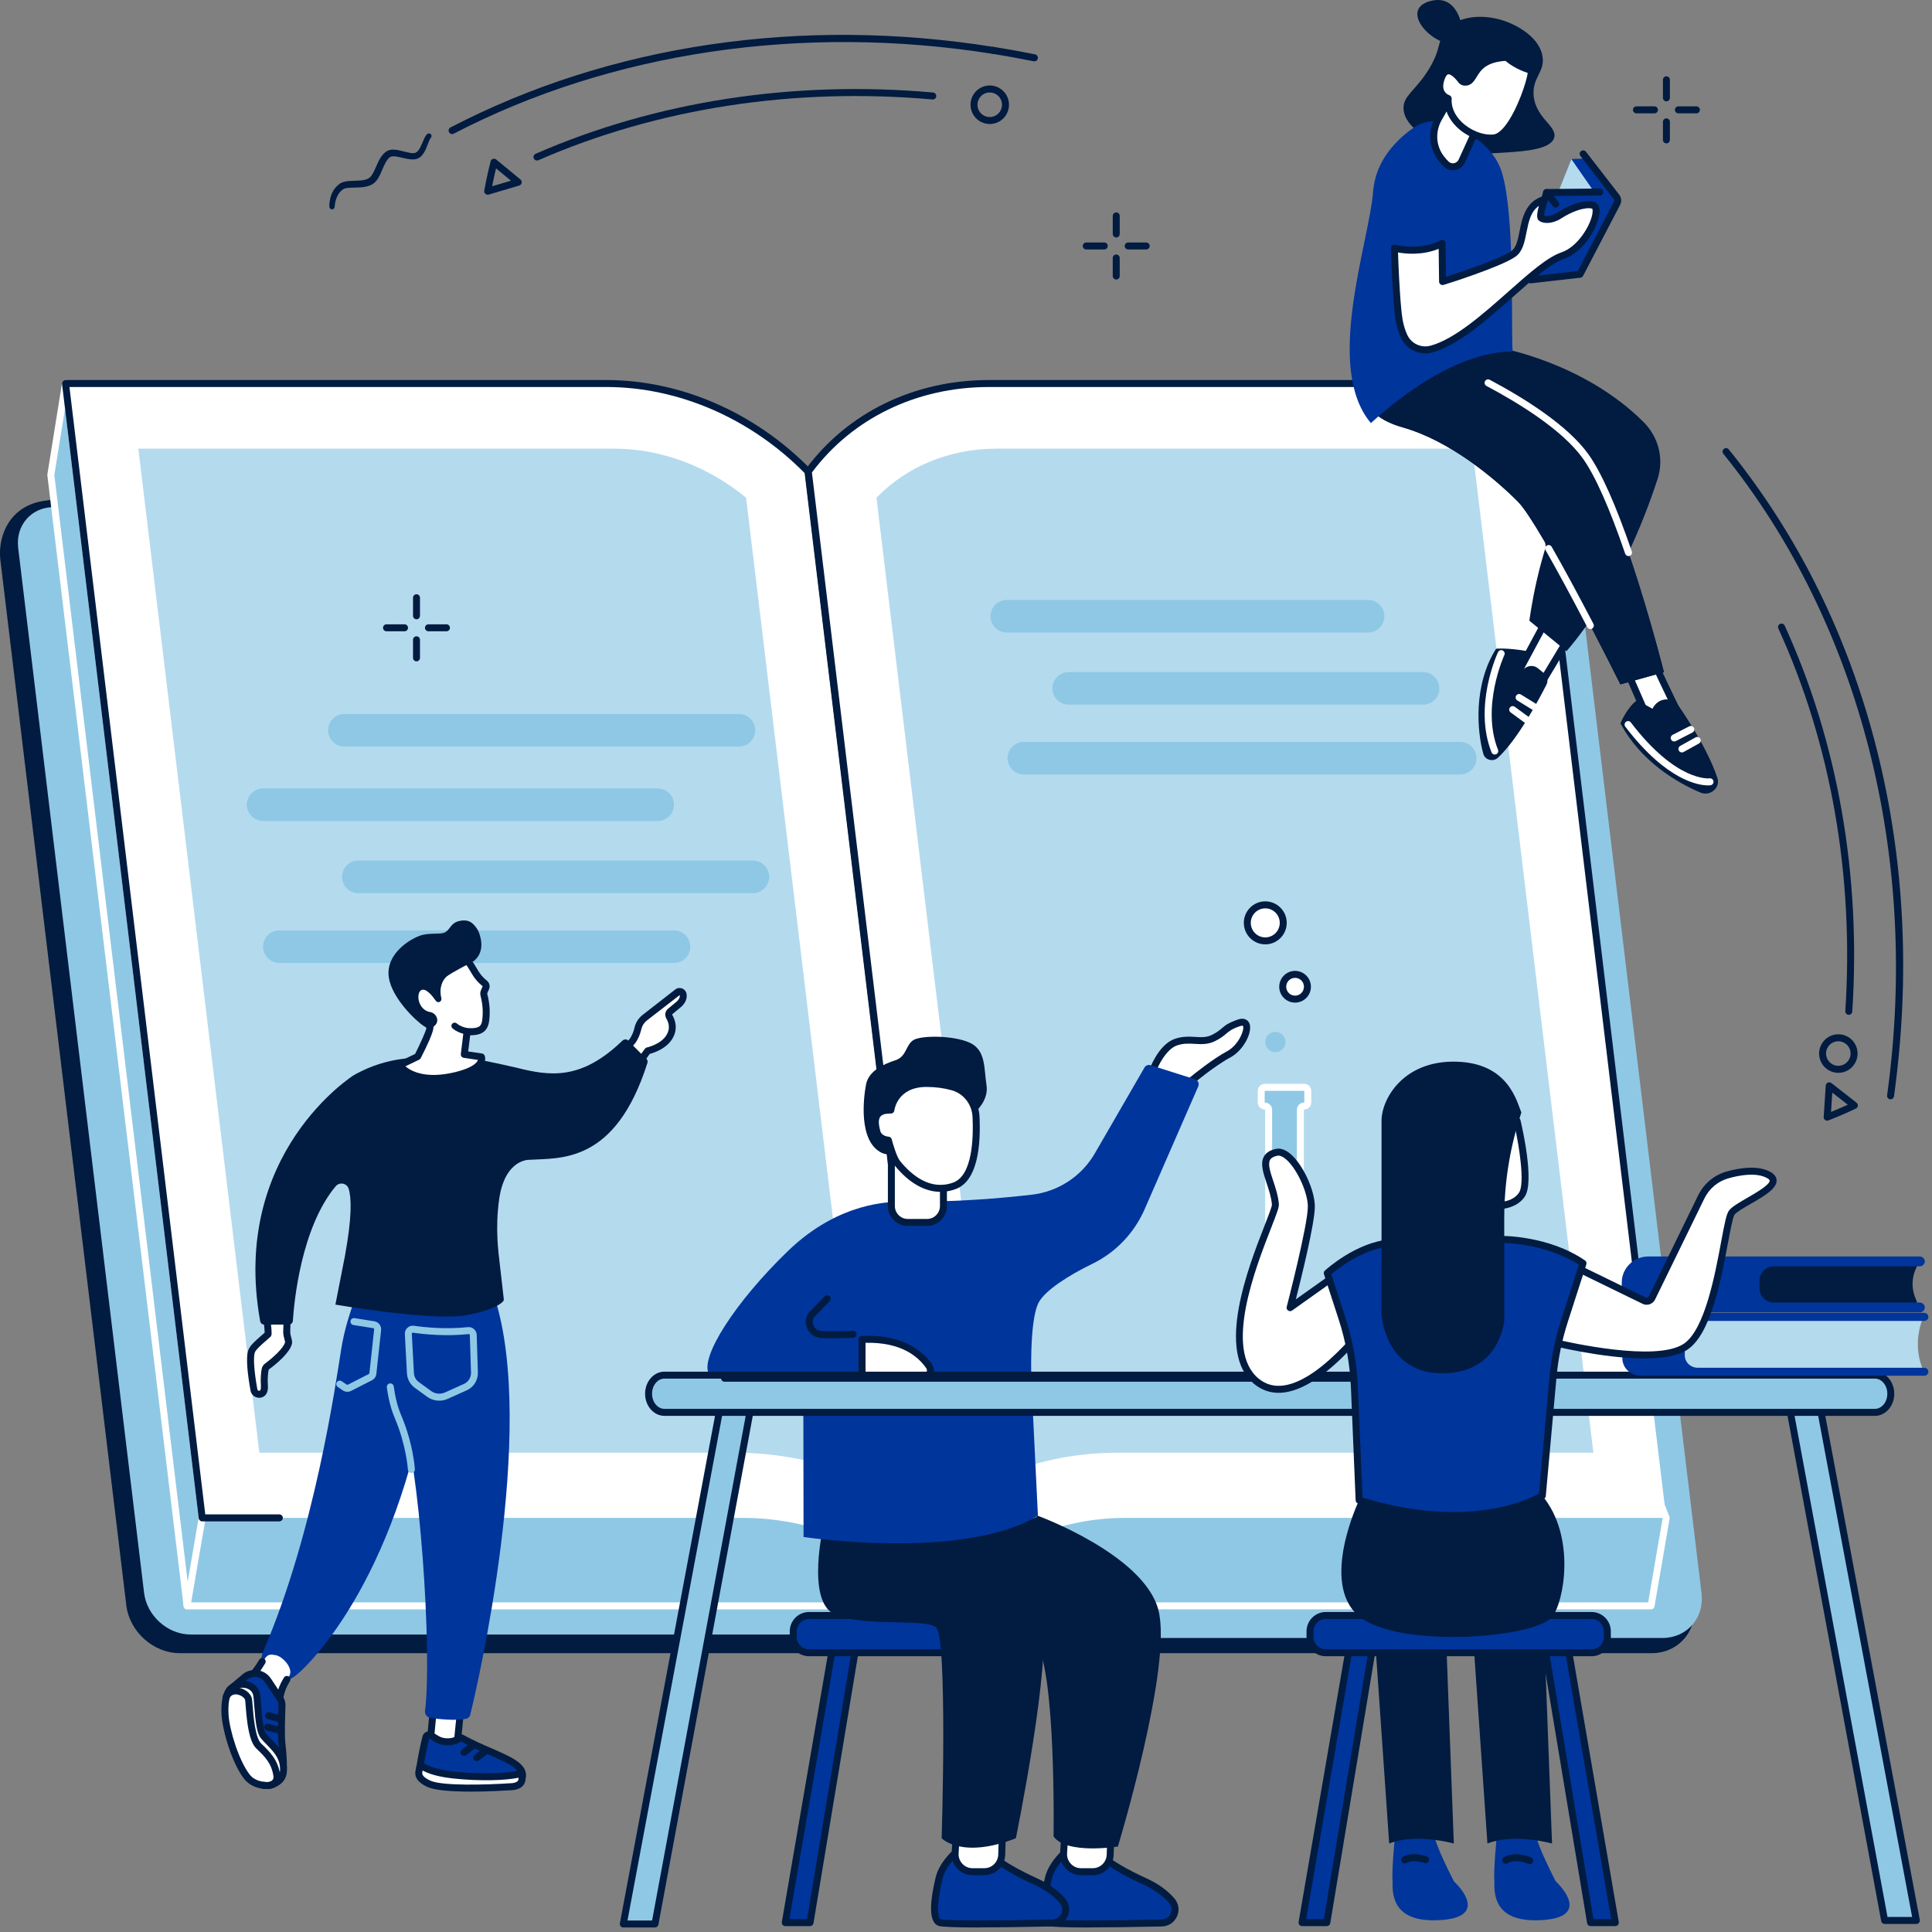 <svg width="188" height="188" viewBox="0 0 188 188" fill="none" xmlns="http://www.w3.org/2000/svg">
<rect x="0" y="0" width="188" height="188" fill="#808080" stroke="none"/>
<g clip-path="url(#clip0_3441_93192)">
<path d="M91.208 160.527H17.493C15.096 160.527 12.918 158.58 12.629 156.177L0.378 54.492C0.089 52.09 1.399 49.01 5.249 49.01L77.911 50.144L91.211 160.529L91.208 160.527Z" fill="#021B40"/>
<path d="M91.208 160.867H17.493C14.933 160.867 12.602 158.781 12.292 156.218L0.041 54.533C-0.149 52.964 0.312 51.378 1.274 50.291C2.212 49.231 3.586 48.67 5.248 48.67L77.915 49.804C78.085 49.807 78.227 49.936 78.248 50.103L91.547 160.488C91.558 160.586 91.529 160.681 91.463 160.753C91.4 160.826 91.308 160.867 91.21 160.867H91.208ZM5.244 49.347C3.787 49.347 2.589 49.829 1.783 50.74C0.949 51.684 0.549 53.07 0.714 54.449L12.966 156.134C13.234 158.367 15.265 160.185 17.493 160.185H90.826L77.608 50.475L5.242 49.345L5.244 49.347Z" fill="#021B40"/>
<path d="M160.703 160.528H91.274L77.974 50.143H147.404C149.801 50.143 151.979 52.09 152.268 54.493L164.519 156.177C164.808 158.58 163.1 160.528 160.703 160.528Z" fill="#021B40"/>
<path d="M160.703 160.867H91.274C91.102 160.867 90.957 160.738 90.937 160.568L77.638 50.183C77.626 50.086 77.656 49.99 77.721 49.918C77.784 49.845 77.877 49.805 77.974 49.805H147.404C149.964 49.805 152.295 51.89 152.604 54.454L164.856 156.139C165.007 157.404 164.655 158.596 163.862 159.492C163.076 160.38 161.955 160.869 160.703 160.869V160.867ZM91.574 160.188H160.703C161.758 160.188 162.701 159.78 163.356 159.039C164.018 158.29 164.311 157.289 164.183 156.218L151.931 54.533C151.662 52.3 149.631 50.482 147.404 50.482H78.358L91.576 160.188H91.574Z" fill="#021B40"/>
<path d="M92.263 159.391H18.547C16.151 159.391 13.973 157.443 13.684 155.041L1.432 53.356C1.143 50.953 2.851 49.006 5.248 49.006H78.963L92.263 159.391Z" fill="#8FC8E5"/>
<path d="M92.263 159.73H18.548C15.988 159.73 13.657 157.645 13.347 155.081L1.096 53.397C0.944 52.131 1.297 50.94 2.09 50.043C2.876 49.155 3.997 48.666 5.248 48.666H78.963C79.135 48.666 79.28 48.795 79.3 48.965L92.6 159.35C92.611 159.447 92.581 159.542 92.516 159.615C92.453 159.687 92.36 159.728 92.263 159.728V159.73ZM5.248 49.345C4.193 49.345 3.251 49.753 2.596 50.493C1.934 51.243 1.64 52.244 1.769 53.315L14.02 155C14.289 157.233 16.32 159.051 18.548 159.051H91.881L78.663 49.345H5.248Z" fill="#021B40"/>
<path d="M161.759 159.391H92.329L79.029 49.006H148.459C150.856 49.006 153.034 50.953 153.323 53.356L165.574 155.041C165.863 157.443 164.155 159.391 161.759 159.391Z" fill="#8FC8E5"/>
<path d="M91.953 156.604H18.204C18.019 156.604 17.87 156.457 17.865 156.271L17.624 143.886C17.621 143.75 17.7 143.624 17.825 143.569L25.896 139.971C25.944 139.95 25.996 139.941 26.046 139.941L81.424 141.95C81.525 141.955 81.62 142.002 81.681 142.084L92.22 156.058C92.297 156.16 92.31 156.298 92.254 156.414C92.197 156.529 92.08 156.602 91.951 156.602L91.953 156.604ZM18.536 155.925H91.271L81.241 142.625L26.102 140.625L18.306 144.099L18.536 155.925Z" fill="white"/>
<path d="M6.374 37.318L4.946 46.22L18.205 156.263L19.673 147.703L6.374 37.318Z" fill="#8FC8E5"/>
<path d="M18.204 156.603H18.195C18.028 156.599 17.888 156.472 17.868 156.304L4.609 46.261C4.605 46.23 4.607 46.198 4.609 46.166L6.037 37.262C6.064 37.094 6.209 36.983 6.378 36.977C6.547 36.979 6.687 37.108 6.708 37.276L20.007 147.661C20.012 147.692 20.009 147.726 20.005 147.758L18.534 156.318C18.507 156.481 18.365 156.601 18.2 156.601L18.204 156.603ZM5.289 46.227L18.263 153.918L19.332 147.695L6.326 39.755L5.287 46.227H5.289Z" fill="white"/>
<path d="M91.919 156.263C86.606 150.829 79.438 147.703 72.29 147.703H19.672L6.373 37.318H58.99C66.138 37.318 73.306 40.443 78.62 45.878L91.919 156.263Z" fill="white"/>
<path d="M84.105 143.912C80.077 142.247 75.801 141.362 71.524 141.362H25.235L13.462 43.658H59.754C64.327 43.658 68.899 45.375 72.602 48.432L84.105 143.914V143.912Z" fill="#B4DAEE"/>
<path d="M91.61 154.05C91.441 154.05 91.294 153.924 91.273 153.752L78.297 46.034C73.049 40.71 66.019 37.658 58.99 37.658H6.757L19.975 147.363H27.182C27.369 147.363 27.521 147.515 27.521 147.703C27.521 147.891 27.369 148.043 27.182 148.043H19.675C19.503 148.043 19.359 147.914 19.338 147.744L6.037 37.359C6.025 37.261 6.055 37.166 6.12 37.094C6.183 37.021 6.276 36.98 6.373 36.98H58.99C66.236 36.98 73.478 40.137 78.862 45.642C78.914 45.697 78.948 45.765 78.957 45.839L91.949 153.672C91.972 153.858 91.838 154.028 91.653 154.05C91.639 154.05 91.626 154.053 91.612 154.053L91.61 154.05Z" fill="#021B40"/>
<path d="M160.665 156.603H91.952C91.839 156.603 91.735 156.546 91.672 156.456C91.608 156.363 91.595 156.245 91.635 156.141L128.184 62.203C128.233 62.072 128.36 61.988 128.498 61.988C128.638 61.988 128.762 62.074 128.814 62.203L162.45 147.581C162.473 147.64 162.479 147.701 162.468 147.765L160.997 156.325C160.97 156.488 160.828 156.608 160.663 156.608L160.665 156.603ZM92.449 155.924H160.381L161.786 147.74L128.502 63.256L92.449 155.924Z" fill="white"/>
<path d="M91.954 156.265C95.957 150.83 102.373 147.705 109.521 147.705H162.138L148.839 37.32H96.221C89.073 37.32 82.657 40.445 78.654 45.88L91.954 156.265Z" fill="white"/>
<path d="M85.287 48.432C88.253 45.377 92.412 43.658 96.985 43.658H143.277L155.049 141.362H108.757C104.481 141.362 100.419 142.247 96.791 143.912L85.287 48.43V48.432Z" fill="#B4DAEE"/>
<path d="M90.747 146.6C90.578 146.6 90.431 146.473 90.411 146.301L78.318 45.921C78.306 45.835 78.331 45.749 78.381 45.679C82.454 40.151 88.956 36.98 96.221 36.98H148.839C149.01 36.98 149.155 37.109 149.175 37.279L161.101 136.26C161.124 136.446 160.99 136.616 160.805 136.638C160.62 136.661 160.45 136.527 160.428 136.342L148.538 37.66H96.221C89.222 37.66 82.956 40.688 79.007 45.975L91.084 146.22C91.106 146.405 90.973 146.575 90.788 146.598C90.775 146.598 90.761 146.6 90.747 146.6Z" fill="#021B40"/>
<path d="M64.004 79.891H25.599C24.729 79.891 24.017 79.178 24.017 78.306C24.017 77.434 24.729 76.721 25.599 76.721H64.004C64.873 76.721 65.585 77.434 65.585 78.306C65.585 79.178 64.873 79.891 64.004 79.891Z" fill="#8FC8E5"/>
<path d="M71.91 72.645H33.505C32.636 72.645 31.924 71.932 31.924 71.06C31.924 70.188 32.636 69.475 33.505 69.475H71.91C72.78 69.475 73.492 70.188 73.492 71.06C73.492 71.932 72.78 72.645 71.91 72.645Z" fill="#8FC8E5"/>
<path d="M73.266 86.911H34.861C33.991 86.911 33.28 86.197 33.28 85.325C33.28 84.454 33.991 83.74 34.861 83.74H73.266C74.136 83.74 74.848 84.454 74.848 85.325C74.848 86.197 74.136 86.911 73.266 86.911Z" fill="#8FC8E5"/>
<path d="M65.585 93.706H27.18C26.31 93.706 25.599 92.992 25.599 92.12C25.599 91.249 26.31 90.535 27.18 90.535H65.585C66.455 90.535 67.167 91.249 67.167 92.12C67.167 92.992 66.455 93.706 65.585 93.706Z" fill="#8FC8E5"/>
<path d="M133.128 58.379H97.965C97.092 58.379 96.384 59.089 96.384 59.964C96.384 60.84 97.092 61.549 97.965 61.549H133.128C134.002 61.549 134.71 60.84 134.71 59.964C134.71 59.089 134.002 58.379 133.128 58.379Z" fill="#8FC8E5"/>
<path d="M138.48 68.569H103.988C103.118 68.569 102.407 67.856 102.407 66.984C102.407 66.112 103.118 65.398 103.988 65.398H138.48C139.35 65.398 140.062 66.112 140.062 66.984C140.062 67.856 139.35 68.569 138.48 68.569Z" fill="#8FC8E5"/>
<path d="M142.095 75.364H99.623C98.754 75.364 98.042 74.65 98.042 73.778C98.042 72.907 98.754 72.193 99.623 72.193H142.095C142.965 72.193 143.676 72.907 143.676 73.778C143.676 74.65 142.965 75.364 142.095 75.364Z" fill="#8FC8E5"/>
<path d="M141.017 2.598C139.714 3.683 140.479 4.607 138.81 7.093C137.585 8.921 136.539 9.365 136.576 10.56C136.61 11.638 137.491 12.41 138.073 12.92C140.719 15.239 144.365 14.987 146.602 14.834C148.411 14.709 150.894 14.539 151.233 13.402C151.567 12.279 149.426 11.509 149.236 9.292C149.082 7.51 150.381 7.009 150.09 5.431C149.712 3.388 147.189 2.349 146.782 2.181C145.158 1.513 142.617 1.262 141.013 2.596L141.017 2.598Z" fill="#021B40"/>
<path d="M142.295 2.826C142.295 2.826 141.943 -0.652 139.162 0.109C136.381 0.87 138.846 3.866 140.888 4.212C142.932 4.559 142.293 2.826 142.293 2.826H142.295Z" fill="#021B40"/>
<path d="M152.432 62.416L149.441 67.393L147.821 65.26L150.44 60.4L152.432 62.416Z" fill="white"/>
<path d="M149.441 67.734C149.335 67.734 149.235 67.684 149.172 67.6L147.552 65.467C147.471 65.361 147.46 65.218 147.523 65.1L150.139 60.24C150.191 60.145 150.284 60.082 150.39 60.066C150.496 60.05 150.602 60.087 150.679 60.163L152.674 62.179C152.782 62.29 152.803 62.46 152.724 62.593L149.732 67.571C149.674 67.668 149.572 67.729 149.461 67.734C149.455 67.734 149.45 67.734 149.443 67.734H149.441ZM148.223 65.229L149.409 66.79L152.007 62.467L150.521 60.965L148.226 65.229H148.223Z" fill="#021B40"/>
<path d="M150.478 66.634C149.69 68.18 147.693 71.93 145.77 73.728C145.3 74.168 144.508 73.964 144.34 73.359C143.739 71.194 143.337 66.683 145.581 63.128C145.581 63.128 146.647 63.01 148.642 63.366L148.199 65.144L148.443 64.978C148.811 64.727 149.313 64.749 149.656 65.03L150.23 65.499C150.576 65.782 150.679 66.249 150.478 66.638V66.634Z" fill="#021B40"/>
<path d="M145.454 73.423C145.319 73.423 145.192 73.341 145.14 73.21C143.362 68.74 145.671 63.672 145.771 63.459C145.85 63.289 146.051 63.214 146.22 63.293C146.39 63.373 146.464 63.574 146.385 63.744C146.362 63.794 144.101 68.762 145.768 72.956C145.838 73.131 145.753 73.328 145.579 73.398C145.538 73.414 145.495 73.423 145.452 73.423H145.454Z" fill="white"/>
<path d="M149.317 69.131C149.256 69.131 149.195 69.115 149.141 69.081L147.645 68.159C147.485 68.062 147.435 67.852 147.535 67.693C147.632 67.534 147.842 67.482 148 67.582L149.496 68.504C149.656 68.601 149.706 68.812 149.606 68.97C149.543 69.074 149.43 69.131 149.317 69.131Z" fill="white"/>
<path d="M148.569 70.393C148.499 70.393 148.429 70.373 148.37 70.328L146.999 69.327C146.848 69.216 146.814 69.003 146.925 68.851C147.035 68.699 147.248 68.665 147.399 68.776L148.77 69.777C148.922 69.888 148.956 70.101 148.845 70.253C148.779 70.343 148.675 70.393 148.571 70.393H148.569Z" fill="white"/>
<path d="M160.92 64.342C160.92 64.46 163.663 70.15 163.663 70.15L160.547 70.388L158.428 65.528L160.92 64.344V64.342Z" fill="white"/>
<path d="M160.545 70.728C160.412 70.728 160.29 70.649 160.235 70.525L158.116 65.665C158.044 65.497 158.116 65.3 158.281 65.221L160.773 64.037C160.877 63.987 161.001 63.994 161.098 64.057C161.173 64.105 161.225 64.18 161.245 64.263C161.365 64.587 162.931 67.862 163.963 70.006C164.013 70.108 164.008 70.226 163.952 70.323C163.895 70.421 163.796 70.484 163.683 70.493L160.568 70.731C160.568 70.731 160.549 70.731 160.543 70.731L160.545 70.728ZM158.869 65.694L160.76 70.031L163.141 69.85C161.611 66.675 160.997 65.364 160.748 64.8L158.869 65.694Z" fill="#021B40"/>
<path d="M160.796 68.967C160.796 68.967 161.419 67.545 163.039 68.256C163.039 68.256 166.012 72.341 167.119 75.715C167.431 76.668 166.401 77.529 165.445 77.117C163.204 76.154 159.691 74.135 157.683 70.389C157.683 70.389 158.306 68.849 159.302 68.138L160.798 68.967H160.796Z" fill="#021B40"/>
<path d="M166.215 76.427C165.348 76.427 162.205 76.021 158.157 70.713C158.044 70.564 158.071 70.351 158.22 70.238C158.369 70.124 158.582 70.152 158.695 70.301C163.134 76.121 166.324 75.745 166.355 75.74C166.541 75.713 166.712 75.845 166.737 76.03C166.764 76.216 166.633 76.388 166.448 76.413C166.428 76.415 166.349 76.427 166.213 76.427H166.215Z" fill="white"/>
<path d="M163.663 73.219C163.543 73.219 163.428 73.155 163.367 73.044C163.276 72.879 163.335 72.673 163.5 72.582L164.995 71.753C165.158 71.663 165.366 71.722 165.456 71.887C165.547 72.052 165.488 72.258 165.323 72.349L163.827 73.178C163.775 73.207 163.719 73.221 163.665 73.221L163.663 73.219Z" fill="white"/>
<path d="M162.915 72.151C162.791 72.151 162.673 72.083 162.612 71.966C162.526 71.798 162.594 71.594 162.759 71.508L164.379 70.679C164.546 70.596 164.749 70.659 164.835 70.827C164.921 70.994 164.853 71.198 164.688 71.284L163.068 72.113C163.019 72.138 162.967 72.149 162.915 72.149V72.151Z" fill="white"/>
<path d="M145.953 33.852C145.953 33.852 154.077 35.231 159.931 41.069C161.408 42.543 161.93 44.663 161.297 46.608C159.996 50.598 157.165 57.883 152.435 63.363L148.82 60.401C148.82 60.401 149.692 53.526 152.06 49.26C154.427 44.993 140.595 35.747 140.595 35.747L145.953 33.852Z" fill="#021B40"/>
<path d="M161.916 65.411L157.678 66.595C157.678 66.595 149.952 51.069 147.709 48.816C145.465 46.563 141.103 42.89 136.492 41.586C131.881 40.281 132.697 37.306 132.697 37.306L139.732 34.828C139.732 34.828 150.7 39.332 154.312 44.428C157.927 49.525 161.914 65.406 161.914 65.406L161.916 65.411Z" fill="#021B40"/>
<path d="M148.784 39.584C150.998 41.028 153.083 42.695 154.314 44.432C157.929 49.529 161.916 65.411 161.916 65.411L157.678 66.595C157.678 66.595 149.952 51.069 147.709 48.816C145.465 46.563 141.103 42.89 136.492 41.586C131.881 40.281 132.697 37.306 132.697 37.306L139.732 34.828C139.732 34.828 144.498 36.785 148.782 39.579L148.784 39.584Z" fill="#021B40"/>
<path d="M158.467 54.112C158.327 54.112 158.193 54.024 158.146 53.884C156.626 49.443 155.243 46.331 154.037 44.631C152.074 41.864 147.844 39.255 144.643 37.554C144.478 37.466 144.415 37.26 144.503 37.094C144.591 36.929 144.795 36.866 144.962 36.954C148.228 38.689 152.55 41.361 154.59 44.237C155.833 45.989 157.245 49.16 158.788 53.662C158.849 53.838 158.754 54.033 158.578 54.094C158.541 54.106 158.503 54.112 158.467 54.112Z" fill="white"/>
<path d="M154.757 61.214C154.635 61.214 154.518 61.148 154.457 61.031C152.891 58.026 151.527 55.508 150.402 53.544C150.309 53.381 150.363 53.173 150.526 53.08C150.688 52.987 150.896 53.044 150.989 53.204C152.118 55.177 153.488 57.702 155.058 60.716C155.143 60.881 155.08 61.087 154.913 61.173C154.863 61.2 154.809 61.212 154.757 61.212V61.214Z" fill="white"/>
<path d="M140.814 12.019C139.723 11.611 138.503 11.772 137.545 12.438C135.977 13.53 133.851 15.559 133.614 18.647C133.235 23.6 128.82 35.747 133.4 41.171C133.772 40.869 140.597 34.223 147.185 34.203C147.033 31.016 147.406 21.052 146.17 16.861C145.344 14.053 142.594 12.683 140.814 12.019Z" fill="#00359C"/>
<path d="M151.66 18.755L152.905 15.476L154.391 15.422L157.36 19.231L157.48 19.709L153.75 26.686L149.141 27.234L149.261 24.041L150.494 18.73L151.66 18.755Z" fill="#00359C"/>
<path d="M152.905 15.477L155.08 18.613L151.635 18.683L152.905 15.477Z" fill="#B4DAEE"/>
<path d="M150.305 19.738C150.273 19.738 150.241 19.734 150.212 19.725C150.031 19.673 149.927 19.485 149.979 19.306L150.169 18.64C150.21 18.495 150.341 18.395 150.492 18.393L155.67 18.346H155.672C155.857 18.346 156.009 18.495 156.011 18.683C156.011 18.871 155.862 19.025 155.674 19.025L150.75 19.07L150.63 19.494C150.587 19.643 150.451 19.741 150.305 19.741V19.738Z" fill="#021B40"/>
<path d="M148.927 27.574C148.757 27.574 148.61 27.445 148.59 27.273C148.57 27.087 148.703 26.918 148.888 26.897L153.533 26.369L157.05 19.626C157.096 19.54 157.087 19.433 157.026 19.356L153.79 15.178C153.675 15.031 153.702 14.816 153.849 14.703C153.996 14.587 154.211 14.614 154.324 14.761L157.559 18.939C157.78 19.227 157.816 19.619 157.649 19.94L154.048 26.843C153.996 26.942 153.897 27.01 153.786 27.024L148.963 27.572C148.949 27.572 148.938 27.572 148.924 27.572L148.927 27.574Z" fill="#021B40"/>
<path d="M151.38 20.198C151.28 20.198 151.181 20.152 151.113 20.069L150.228 18.941C150.112 18.794 150.137 18.581 150.284 18.463C150.431 18.348 150.643 18.373 150.761 18.52L151.646 19.648C151.762 19.795 151.737 20.008 151.59 20.125C151.529 20.175 151.454 20.198 151.38 20.198Z" fill="#021B40"/>
<path d="M135.688 24.143C135.688 24.143 138.139 24.829 140.328 23.683L140.376 27.397C140.376 27.397 145.85 25.696 147.275 24.695C148.701 23.695 147.639 20.205 150.307 19.396C150.307 19.396 149.737 21.016 149.975 21.206C150.212 21.396 150.926 21.491 151.732 20.968C152.541 20.445 154.012 19.729 155.01 19.967C156.009 20.205 154.461 24.052 152.064 24.872C149.021 25.912 143.654 32.775 139.298 33.964C138.23 34.256 137.118 33.751 136.644 32.748C136.386 32.203 136.156 31.455 136.052 30.445C135.783 27.809 135.688 24.143 135.688 24.143Z" fill="white"/>
<path d="M138.693 34.387C137.703 34.387 136.777 33.825 136.336 32.897C136.018 32.226 135.81 31.413 135.715 30.483C135.449 27.865 135.349 24.192 135.349 24.153C135.347 24.044 135.394 23.942 135.48 23.877C135.564 23.811 135.677 23.788 135.778 23.818C135.801 23.825 138.132 24.452 140.17 23.383C140.274 23.329 140.401 23.331 140.5 23.392C140.602 23.453 140.663 23.562 140.665 23.68L140.706 26.936C142.02 26.513 145.94 25.215 147.079 24.418C147.553 24.085 147.707 23.311 147.869 22.489C148.125 21.205 148.441 19.606 150.205 19.072C150.327 19.033 150.461 19.072 150.549 19.162C150.637 19.255 150.666 19.389 150.623 19.511C150.415 20.1 150.257 20.738 150.25 20.978C150.445 21.051 150.937 21.078 151.545 20.684C151.902 20.453 153.743 19.318 155.085 19.638C155.245 19.676 155.623 19.832 155.652 20.457C155.711 21.685 154.315 24.463 152.171 25.195C150.894 25.632 149.098 27.224 147.196 28.911C144.711 31.112 141.896 33.61 139.384 34.294C139.154 34.357 138.921 34.387 138.693 34.387ZM136.038 24.567C136.072 25.614 136.176 28.347 136.388 30.412C136.476 31.266 136.664 32.004 136.949 32.604C137.349 33.451 138.3 33.884 139.208 33.637C141.569 32.994 144.32 30.553 146.749 28.401C148.789 26.594 150.549 25.032 151.954 24.552C153.485 24.029 154.687 22.072 154.931 20.919C155.022 20.489 154.954 20.319 154.931 20.299C154.15 20.113 152.855 20.645 151.915 21.255C151.046 21.818 150.156 21.789 149.762 21.472C149.645 21.379 149.421 21.198 149.749 20.032C148.942 20.589 148.746 21.583 148.538 22.622C148.348 23.58 148.167 24.486 147.469 24.975C146.017 25.994 140.701 27.654 140.475 27.722C140.373 27.754 140.263 27.736 140.175 27.672C140.089 27.609 140.037 27.509 140.035 27.403L139.994 24.212C138.401 24.864 136.795 24.703 136.038 24.567Z" fill="#021B40"/>
<path d="M141.422 9.012L139.994 11.516C139.291 12.748 139.371 14.295 140.238 15.416C140.385 15.606 140.55 15.794 140.733 15.971C141.2 16.424 141.98 16.261 142.251 15.667L143.762 12.35L141.424 9.014L141.422 9.012Z" fill="white"/>
<path d="M141.37 16.569C141.045 16.569 140.735 16.444 140.496 16.213C140.313 16.036 140.134 15.837 139.969 15.622C139.023 14.397 138.916 12.719 139.7 11.347L141.128 8.844C141.185 8.742 141.291 8.679 141.406 8.674C141.523 8.668 141.632 8.724 141.7 8.819L144.038 12.155C144.108 12.255 144.119 12.381 144.069 12.492L142.558 15.81C142.384 16.193 142.032 16.469 141.616 16.548C141.535 16.564 141.451 16.571 141.37 16.571V16.569ZM141.451 9.644L140.288 11.684C139.642 12.819 139.725 14.2 140.505 15.208C140.649 15.396 140.805 15.57 140.965 15.726C141.106 15.86 141.295 15.916 141.487 15.88C141.688 15.842 141.853 15.713 141.939 15.527L143.371 12.388L141.451 9.648V9.644Z" fill="#021B40"/>
<path d="M148.949 6.831C149.342 6.946 147.37 13.248 145.35 13.43C143.333 13.611 140.751 11.788 140.92 9.589C140.92 9.589 139.642 9.215 140.276 7.54C140.81 6.133 141.874 7.395 142.185 7.814C142.246 7.895 142.332 7.954 142.432 7.983C143.746 8.201 142.96 5.778 146.604 5.576C146.604 5.576 147.474 6.4 148.945 6.831H148.949Z" fill="white"/>
<path d="M145.07 13.781C143.92 13.781 142.642 13.235 141.734 12.336C140.983 11.593 140.577 10.703 140.572 9.804C140.374 9.693 140.1 9.49 139.926 9.139C139.694 8.67 139.705 8.09 139.96 7.418C140.157 6.901 140.448 6.614 140.832 6.559C141.494 6.466 142.136 7.177 142.459 7.608C142.472 7.626 142.49 7.642 142.513 7.651C142.757 7.687 142.84 7.59 143.112 7.141C143.541 6.435 144.189 5.368 146.588 5.237C146.681 5.232 146.771 5.264 146.839 5.33C146.846 5.336 147.675 6.106 149.042 6.505C149.381 6.605 149.342 7.012 149.329 7.146C149.207 8.412 147.424 13.584 145.38 13.767C145.278 13.776 145.174 13.781 145.07 13.781ZM140.956 7.23C140.956 7.23 140.936 7.23 140.927 7.23C140.771 7.252 140.651 7.506 140.595 7.655C140.412 8.14 140.389 8.532 140.532 8.826C140.69 9.152 141.006 9.256 141.02 9.261C141.171 9.308 141.27 9.456 141.259 9.612C141.2 10.389 141.537 11.183 142.21 11.849C143.051 12.683 144.3 13.181 145.319 13.088C145.653 13.059 146.048 12.764 146.462 12.241C147.634 10.753 148.585 7.855 148.655 7.094C147.524 6.727 146.765 6.154 146.487 5.921C144.557 6.061 144.076 6.854 143.688 7.492C143.419 7.934 143.114 8.437 142.375 8.314C142.362 8.314 142.348 8.31 142.334 8.305C142.167 8.255 142.016 8.151 141.912 8.013C141.562 7.542 141.173 7.227 140.952 7.227L140.956 7.23Z" fill="#021B40"/>
<path d="M83.215 160.661L78.824 187.086H76.413L80.977 160.568L83.215 160.661Z" fill="#00359C"/>
<path d="M78.824 187.426H76.413C76.314 187.426 76.219 187.381 76.153 187.306C76.09 187.229 76.061 187.127 76.079 187.03L80.642 160.512C80.672 160.344 80.819 160.22 80.99 160.231L83.229 160.324C83.326 160.329 83.417 160.374 83.478 160.449C83.539 160.523 83.566 160.623 83.55 160.718L79.158 187.143C79.131 187.306 78.989 187.426 78.824 187.426ZM76.816 186.747H78.537L82.818 160.985L81.259 160.922L76.813 186.749L76.816 186.747Z" fill="#021B40"/>
<path d="M104.585 157.201H78.727C77.877 157.201 77.189 157.892 77.189 158.743V159.285C77.189 160.136 77.877 160.827 78.727 160.827H104.585C105.435 160.827 106.123 160.136 106.123 159.285V158.743C106.123 157.892 105.435 157.201 104.585 157.201Z" fill="#00359C"/>
<path d="M104.585 161.166H78.727C77.692 161.166 76.85 160.322 76.85 159.284V158.743C76.85 157.706 77.692 156.861 78.727 156.861H104.585C105.62 156.861 106.462 157.706 106.462 158.743V159.284C106.462 160.322 105.62 161.166 104.585 161.166ZM78.727 157.541C78.065 157.541 77.527 158.08 77.527 158.743V159.284C77.527 159.948 78.065 160.487 78.727 160.487H104.585C105.247 160.487 105.784 159.948 105.784 159.284V158.743C105.784 158.08 105.247 157.541 104.585 157.541H78.727Z" fill="#021B40"/>
<path d="M103.586 180.322C103.586 180.322 102.343 181.432 102.029 182.732C101.715 184.032 101.18 186.765 102.075 187.08C102.736 187.313 109.559 187.2 113.052 187.127C114.152 187.105 114.751 185.805 114.032 184.969C113.488 184.335 112.663 183.658 111.421 183.092C107.978 181.522 107.216 180.583 107.216 180.583L103.586 180.327V180.322Z" fill="#00359C"/>
<path d="M105.928 187.559C103.593 187.559 102.264 187.506 101.961 187.4C101.101 187.099 101.013 185.5 101.699 182.651C102.034 181.263 103.306 180.117 103.36 180.067C103.428 180.006 103.518 179.975 103.608 179.981L107.239 180.237C107.334 180.244 107.419 180.289 107.478 180.362C107.483 180.369 108.278 181.281 111.558 182.776C112.692 183.292 113.61 183.953 114.287 184.741C114.701 185.224 114.798 185.887 114.536 186.474C114.271 187.069 113.704 187.448 113.056 187.461C110.097 187.525 107.715 187.554 105.928 187.554V187.559ZM103.71 180.672C103.421 180.957 102.592 181.838 102.359 182.81C101.706 185.52 101.898 186.657 102.187 186.757C102.531 186.875 105.565 186.943 113.045 186.784C113.503 186.775 113.797 186.476 113.919 186.2C114.075 185.851 114.021 185.473 113.774 185.188C113.162 184.474 112.324 183.872 111.28 183.396C108.443 182.103 107.377 181.213 107.063 180.908L103.71 180.67V180.672Z" fill="#021B40"/>
<path d="M92.944 180.322C92.944 180.322 91.701 181.432 91.387 182.732C91.073 184.032 90.538 186.765 91.433 187.08C92.094 187.313 98.917 187.2 102.41 187.127C103.51 187.105 104.108 185.805 103.39 184.969C102.846 184.335 102.021 183.658 100.778 183.092C97.336 181.522 96.574 180.583 96.574 180.583L92.944 180.327V180.322Z" fill="#00359C"/>
<path d="M95.286 187.559C92.95 187.559 91.622 187.504 91.319 187.4C90.459 187.099 90.371 185.5 91.057 182.651C91.392 181.263 92.663 180.117 92.718 180.067C92.785 180.006 92.876 179.975 92.966 179.981L96.597 180.237C96.689 180.244 96.777 180.289 96.836 180.362C96.841 180.369 97.636 181.281 100.916 182.776C102.05 183.292 102.967 183.953 103.645 184.741C104.059 185.224 104.156 185.887 103.894 186.472C103.629 187.067 103.062 187.445 102.414 187.459C99.454 187.522 97.073 187.552 95.286 187.552V187.559ZM93.068 180.672C92.779 180.957 91.95 181.838 91.717 182.81C91.064 185.523 91.256 186.657 91.545 186.757C91.889 186.875 94.923 186.943 102.403 186.784C102.861 186.775 103.155 186.476 103.277 186.2C103.433 185.851 103.379 185.473 103.132 185.188C102.52 184.474 101.682 183.872 100.638 183.396C97.801 182.103 96.734 181.213 96.421 180.908L93.068 180.67V180.672Z" fill="#021B40"/>
<path d="M103.564 179.204L103.496 180.323C103.435 181.303 104.214 182.134 105.195 182.134H106.327C107.246 182.134 107.998 181.403 108.028 180.484L108.093 178.43L103.562 179.206L103.564 179.204Z" fill="white"/>
<path d="M106.329 182.473H105.197C104.628 182.473 104.099 182.244 103.711 181.83C103.32 181.415 103.126 180.872 103.16 180.303L103.227 179.185C103.236 179.026 103.354 178.897 103.507 178.87L108.039 178.093C108.139 178.075 108.243 178.104 108.319 178.172C108.396 178.24 108.439 178.338 108.435 178.44L108.369 180.494C108.333 181.603 107.438 182.473 106.329 182.473ZM103.887 179.495L103.835 180.344C103.812 180.725 103.943 181.087 104.203 181.363C104.463 181.642 104.815 181.793 105.197 181.793H106.329C107.07 181.793 107.669 181.211 107.691 180.471L107.743 178.834L103.885 179.495H103.887Z" fill="#021B40"/>
<path d="M93.012 179.204L92.944 180.323C92.883 181.303 93.662 182.134 94.643 182.134H95.775C96.694 182.134 97.446 181.403 97.476 180.484L97.541 178.43L93.009 179.206L93.012 179.204Z" fill="white"/>
<path d="M95.774 182.473H94.643C94.073 182.473 93.545 182.244 93.156 181.83C92.765 181.415 92.571 180.872 92.605 180.303L92.673 179.185C92.682 179.026 92.799 178.897 92.953 178.87L97.485 178.093C97.584 178.075 97.688 178.104 97.765 178.172C97.841 178.24 97.884 178.338 97.88 178.44L97.814 180.494C97.778 181.603 96.884 182.473 95.774 182.473ZM93.332 179.495L93.28 180.344C93.258 180.725 93.389 181.087 93.649 181.363C93.908 181.642 94.261 181.793 94.643 181.793H95.774C96.515 181.793 97.114 181.211 97.137 180.471L97.189 178.834L93.33 179.495H93.332Z" fill="#021B40"/>
<path d="M80.161 148.306C80.161 148.306 78.372 155.836 81.234 157.093C84.097 158.347 89.909 157.45 91.073 158.347C92.236 159.244 91.633 178.878 91.633 178.878C91.633 178.878 93.576 180.941 98.853 178.878C98.853 178.878 102.432 161.307 101.356 157.541C100.378 154.11 95.096 150.548 92.055 149.115C89.015 147.681 80.161 148.309 80.161 148.309V148.306Z" fill="#021B40"/>
<path d="M100.999 147.5C100.999 147.5 111.285 151.266 112.715 156.644C114.145 162.023 108.78 179.684 108.78 179.684C108.78 179.684 103.771 180.49 102.52 178.699C102.52 178.699 102.789 162.292 100.731 159.692C98.672 157.093 87.673 148.485 87.673 148.485C87.673 148.485 99.657 148.755 100.999 147.5Z" fill="#021B40"/>
<path d="M112.146 104.237C112.146 104.237 112.966 101.925 114.414 101.416C115.86 100.906 116.917 101.613 118.128 100.985C119.339 100.358 119.066 100.046 120.552 99.536C122.039 99.026 121.178 101.73 119.574 102.593C117.97 103.456 115.822 105.259 115.822 105.259L112.146 104.239V104.237Z" fill="white"/>
<path d="M115.821 105.596C115.792 105.596 115.76 105.592 115.731 105.585L112.055 104.566C111.965 104.541 111.888 104.48 111.845 104.396C111.802 104.312 111.796 104.215 111.827 104.124C111.863 104.025 112.722 101.654 114.301 101.097C115.06 100.829 115.722 100.868 116.307 100.902C116.906 100.936 117.425 100.968 117.972 100.684C118.449 100.438 118.675 100.247 118.894 100.062C119.217 99.788 119.524 99.53 120.441 99.215C121.232 98.943 121.51 99.421 121.575 99.575C121.919 100.363 121.054 102.184 119.732 102.892C118.178 103.728 116.056 105.501 116.036 105.519C115.975 105.571 115.898 105.599 115.819 105.599L115.821 105.596ZM112.602 104.011L115.742 104.881C116.248 104.466 118.015 103.044 119.416 102.29C120.523 101.694 121.117 100.209 120.956 99.842C120.925 99.767 120.706 99.84 120.663 99.853C119.863 100.127 119.63 100.327 119.332 100.578C119.097 100.777 118.831 101.004 118.284 101.285C117.57 101.654 116.908 101.615 116.267 101.577C115.72 101.545 115.155 101.511 114.525 101.733C113.626 102.05 112.923 103.275 112.6 104.009L112.602 104.011Z" fill="#021B40"/>
<path d="M116.291 105.028L111.958 103.651C111.732 103.579 111.486 103.674 111.368 103.88L106.541 112.227C105.244 114.471 102.962 115.959 100.391 116.256C92.986 117.114 87.521 116.919 87.521 116.919C86.762 117.01 81.756 116.819 76.657 121.749C71.558 126.679 68.086 132.08 68.98 133.692C69.875 135.307 72.692 135.038 72.692 135.038L78.168 134.947L78.193 149.562C78.193 149.562 93.666 151.893 100.999 147.499L100.369 134.578C100.369 134.578 100.113 128.534 101.078 126.734C101.713 125.549 104.017 124.086 106.315 122.968C108.585 121.863 110.379 119.972 111.389 117.653L116.601 105.712C116.72 105.436 116.576 105.116 116.291 105.026V105.028Z" fill="#00359C"/>
<path d="M81.254 130.228C80.823 130.228 80.351 130.219 79.888 130.194C79.336 130.163 78.853 129.852 78.593 129.363C78.333 128.872 78.349 128.294 78.634 127.819C78.647 127.796 78.663 127.776 78.681 127.755L80.251 126.143C80.382 126.009 80.597 126.007 80.73 126.136C80.864 126.267 80.866 126.483 80.737 126.616L79.196 128.197C79.052 128.462 79.049 128.774 79.192 129.044C79.339 129.32 79.612 129.497 79.924 129.515C81.383 129.596 82.978 129.504 82.994 129.501C83.177 129.49 83.342 129.633 83.353 129.821C83.364 130.009 83.222 130.169 83.034 130.181C82.989 130.183 82.219 130.228 81.254 130.228Z" fill="#021B40"/>
<path d="M83.886 130.339V134.1H89.789C90.386 134.1 90.747 133.427 90.406 132.936C89.595 131.765 87.765 130.155 83.886 130.339Z" fill="white"/>
<path d="M89.789 134.44H83.886C83.699 134.44 83.547 134.288 83.547 134.1V130.339C83.547 130.158 83.69 130.008 83.87 129.999C88.011 129.802 89.916 131.634 90.686 132.744C90.914 133.072 90.939 133.498 90.754 133.856C90.567 134.216 90.196 134.44 89.792 134.44H89.789ZM84.225 133.76H89.789C89.943 133.76 90.079 133.679 90.151 133.541C90.185 133.477 90.25 133.308 90.126 133.131C89.31 131.953 87.627 130.586 84.223 130.667V133.76H84.225Z" fill="#021B40"/>
<path d="M94.8 108.298C94.8 108.298 96.251 107.15 95.993 105.576C95.738 104.002 95.957 102.206 94.385 101.475C92.815 100.743 89.733 100.743 88.929 101.183C88.125 101.622 88.258 102.806 87.126 103.173C85.994 103.54 84.533 104.199 84.275 105.517C84.02 106.835 83.507 111.083 85.809 112.184C88.111 113.282 94.798 108.302 94.798 108.302L94.8 108.298Z" fill="#021B40"/>
<path d="M86.738 111.434V117.353C86.738 118.236 87.452 118.954 88.335 118.954H90.208C91.089 118.954 91.805 118.236 91.805 117.353V114.608L86.738 111.434Z" fill="white"/>
<path d="M90.208 119.295H88.335C87.266 119.295 86.399 118.425 86.399 117.354V111.435C86.399 111.31 86.467 111.197 86.573 111.138C86.681 111.079 86.812 111.081 86.916 111.147L91.984 114.322C92.083 114.383 92.144 114.492 92.144 114.61V117.354C92.144 118.425 91.276 119.295 90.208 119.295ZM87.077 112.048V117.354C87.077 118.049 87.641 118.615 88.335 118.615H90.208C90.901 118.615 91.466 118.049 91.466 117.354V114.797L87.077 112.048Z" fill="#021B40"/>
<path d="M92.709 105.767C94.006 106.136 94.912 107.312 94.975 108.661C95.085 110.966 94.943 114.633 92.876 115.391C89.953 116.465 87.761 113.731 87.323 113.195C86.885 112.658 86.447 110.948 86.447 110.948C86.447 110.948 85.52 110.899 85.326 110.117C85.132 109.336 84.838 107.968 86.691 108.018C86.691 108.018 86.982 105.43 90.149 105.43C91.175 105.43 92.027 105.572 92.709 105.767Z" fill="white"/>
<path d="M91.527 115.978C89.984 115.978 88.444 115.106 87.075 113.426C86.675 112.936 86.318 111.754 86.178 111.249C85.816 111.17 85.179 110.93 84.998 110.201C84.879 109.723 84.657 108.833 85.143 108.226C85.407 107.896 85.837 107.712 86.417 107.68C86.616 106.942 87.389 105.09 90.149 105.09C91.091 105.09 91.984 105.208 92.801 105.439C94.231 105.844 95.241 107.132 95.314 108.643C95.447 111.428 95.153 114.916 92.993 115.708C92.508 115.887 92.017 115.975 91.527 115.975V115.978ZM86.593 108.358C86.137 108.358 85.828 108.457 85.669 108.652C85.394 108.996 85.563 109.673 85.654 110.036C85.787 110.568 86.456 110.609 86.462 110.609C86.609 110.615 86.736 110.719 86.772 110.862C86.889 111.317 87.262 112.585 87.583 112.977C88.733 114.388 90.554 115.88 92.758 115.072C94.627 114.386 94.735 110.769 94.636 108.677C94.577 107.459 93.766 106.419 92.616 106.093C91.857 105.878 91.028 105.769 90.149 105.769C87.337 105.769 87.038 107.964 87.027 108.056C87.007 108.231 86.855 108.369 86.681 108.355C86.652 108.355 86.623 108.355 86.593 108.355V108.358Z" fill="#021B40"/>
<path d="M73.031 137.098L63.737 187.219H60.651L70.079 136.924L73.031 137.098Z" fill="#8FC8E5"/>
<path d="M63.737 187.56H60.651C60.55 187.56 60.455 187.515 60.392 187.438C60.326 187.361 60.301 187.256 60.319 187.157L69.749 136.861C69.78 136.694 69.932 136.571 70.101 136.585L73.054 136.759C73.151 136.766 73.241 136.811 73.3 136.888C73.361 136.965 73.384 137.065 73.366 137.16L64.069 187.281C64.04 187.442 63.9 187.56 63.737 187.56ZM61.06 186.88H63.455L72.629 137.416L70.359 137.282L61.06 186.88Z" fill="#021B40"/>
<path d="M174.093 136.756L183.39 186.878H186.476L177.046 136.582L174.093 136.756Z" fill="#8FC8E5"/>
<path d="M186.476 187.218H183.39C183.227 187.218 183.087 187.1 183.058 186.939L173.764 136.818C173.746 136.723 173.77 136.623 173.829 136.546C173.89 136.469 173.978 136.422 174.075 136.417L177.028 136.243C177.197 136.232 177.349 136.352 177.38 136.519L186.81 186.815C186.828 186.914 186.803 187.016 186.738 187.095C186.675 187.172 186.577 187.218 186.478 187.218H186.476ZM183.672 186.538H186.067L176.768 136.94L174.498 137.074L183.672 186.538Z" fill="#021B40"/>
<path d="M182.445 133.811H64.657C63.803 133.811 63.111 134.621 63.111 135.622C63.111 136.623 63.803 137.436 64.657 137.436H182.445C183.299 137.436 183.99 136.625 183.99 135.622C183.99 134.619 183.299 133.811 182.445 133.811Z" fill="#8FC8E5"/>
<path d="M182.445 137.775H64.657C63.617 137.775 62.773 136.811 62.773 135.624C62.773 134.437 63.617 133.473 64.657 133.473H182.445C183.484 133.473 184.329 134.437 184.329 135.624C184.329 136.811 183.484 137.775 182.445 137.775ZM64.657 134.15C63.99 134.15 63.45 134.811 63.45 135.622C63.45 136.432 63.992 137.094 64.657 137.094H182.445C183.112 137.094 183.652 136.432 183.652 135.622C183.652 134.811 183.109 134.15 182.445 134.15H64.657Z" fill="#021B40"/>
<path d="M133.777 134.453H70.501C70.314 134.453 70.162 134.301 70.162 134.113C70.162 133.925 70.314 133.773 70.501 133.773H133.777C133.964 133.773 134.116 133.925 134.116 134.113C134.116 134.301 133.964 134.453 133.777 134.453Z" fill="#021B40"/>
<path d="M186.548 126.703C185.99 125.55 185.936 124.388 186.548 123.215L186.11 122.688L170.858 123.084L171.116 126.977L186.139 127.042L186.548 126.703Z" fill="#021B40"/>
<path d="M160.401 122.266H186.812C187.081 122.266 187.3 122.478 187.3 122.743C187.3 123.008 187.081 123.221 186.812 123.221H172.62C171.843 123.221 171.215 123.837 171.215 124.598V125.373C171.215 126.133 171.846 126.749 172.62 126.749H186.812C187.081 126.749 187.3 126.962 187.3 127.227C187.3 127.492 187.081 127.705 186.812 127.705H160.401C158.969 127.705 157.81 126.568 157.81 125.167V124.804C157.81 123.402 158.971 122.266 160.401 122.266Z" fill="#00359C"/>
<path d="M187.095 133.235H162.671V128.289H187.095C186.474 129.96 186.458 131.609 187.095 133.235Z" fill="#B4DAEE"/>
<path d="M165.204 128.535H187.239C187.463 128.535 187.646 128.36 187.646 128.145C187.646 127.93 187.465 127.756 187.239 127.756H159.653C158.668 127.756 157.868 128.524 157.868 129.468V132.16C157.868 133.107 158.668 133.872 159.653 133.872H187.239C187.463 133.872 187.646 133.698 187.646 133.483C187.646 133.268 187.465 133.093 187.239 133.093H165.204C164.508 133.093 163.943 132.552 163.943 131.884V129.746C163.943 129.078 164.508 128.537 165.204 128.537V128.535Z" fill="#00359C"/>
<path d="M133.503 160.661L129.111 187.086H126.701L131.264 160.568L133.503 160.661Z" fill="#00359C"/>
<path d="M129.111 187.426H126.7C126.601 187.426 126.506 187.381 126.441 187.306C126.377 187.229 126.348 187.127 126.366 187.03L130.93 160.512C130.959 160.344 131.106 160.22 131.277 160.231L133.516 160.324C133.613 160.329 133.704 160.374 133.765 160.449C133.826 160.523 133.853 160.623 133.837 160.718L129.445 187.143C129.418 187.306 129.276 187.426 129.111 187.426ZM127.103 186.747H128.824L133.105 160.985L131.546 160.922L127.1 186.749L127.103 186.747Z" fill="#021B40"/>
<path d="M150.381 160.661L154.775 187.086H157.185L152.622 160.568L150.381 160.661Z" fill="#00359C"/>
<path d="M157.185 187.426H154.775C154.61 187.426 154.467 187.306 154.44 187.143L150.049 160.718C150.033 160.623 150.058 160.523 150.121 160.448C150.182 160.373 150.272 160.326 150.369 160.324L152.608 160.231C152.775 160.224 152.927 160.344 152.956 160.512L157.52 187.029C157.538 187.129 157.508 187.229 157.445 187.306C157.379 187.383 157.285 187.426 157.185 187.426ZM155.062 186.746H156.783L152.337 160.919L150.778 160.983L155.059 186.744L155.062 186.746Z" fill="#021B40"/>
<path d="M129.013 160.83H154.871C155.721 160.83 156.41 160.14 156.41 159.288V158.747C156.41 157.895 155.721 157.205 154.871 157.205H129.013C128.164 157.205 127.475 157.895 127.475 158.747V159.288C127.475 160.14 128.164 160.83 129.013 160.83Z" fill="#00359C"/>
<path d="M154.871 161.166H129.013C127.978 161.166 127.136 160.322 127.136 159.284V158.743C127.136 157.706 127.978 156.861 129.013 156.861H154.871C155.906 156.861 156.748 157.706 156.748 158.743V159.284C156.748 160.322 155.906 161.166 154.871 161.166ZM129.013 157.541C128.351 157.541 127.813 158.08 127.813 158.743V159.284C127.813 159.948 128.351 160.487 129.013 160.487H154.871C155.533 160.487 156.071 159.948 156.071 159.284V158.743C156.071 158.08 155.533 157.541 154.871 157.541H129.013Z" fill="#021B40"/>
<path d="M132.253 145.983C132.253 145.983 128.405 154.01 132.196 157.233C135.985 160.455 149.305 159.42 151.026 157.348C152.187 155.951 153.38 149.522 150.079 145.55C150.079 145.55 132.77 143.134 132.253 145.983Z" fill="#021B40"/>
<path d="M145.632 178.87C146.09 177.862 149.449 178.41 149.449 178.41C149.479 179.418 151.372 183.044 151.372 183.044C151.372 183.044 151.367 183.044 151.365 183.044C151.426 183.107 151.485 183.171 151.544 183.229C152.361 184.049 154.471 186.683 149.779 186.855C145.591 187.009 145.381 184.586 145.415 183.143C145.318 181.941 145.632 178.87 145.632 178.87Z" fill="#00359C"/>
<path d="M148.864 181.389C148.823 181.389 148.78 181.383 148.74 181.364C148.394 181.226 148.024 181.14 147.642 181.109C147.332 181.081 146.978 181.158 146.67 181.319C146.503 181.405 146.3 181.34 146.214 181.174C146.128 181.007 146.194 180.803 146.359 180.717C146.783 180.497 147.26 180.395 147.701 180.434C148.15 180.472 148.584 180.574 148.991 180.735C149.164 180.805 149.25 181.002 149.18 181.177C149.128 181.31 149 181.392 148.864 181.392V181.389Z" fill="#021B40"/>
<path d="M150.337 161.003L151.026 179.388C151.026 179.388 147.323 178.354 144.739 179.388L143.447 160.742L150.337 161V161.003Z" fill="#021B40"/>
<path d="M135.727 178.87C136.186 177.862 139.545 178.41 139.545 178.41C139.575 179.418 141.468 183.044 141.468 183.044C141.468 183.044 141.463 183.044 141.461 183.044C141.522 183.107 141.581 183.171 141.639 183.229C142.457 184.049 144.567 186.683 139.875 186.855C135.687 187.009 135.476 184.586 135.51 183.143C135.413 181.941 135.727 178.87 135.727 178.87Z" fill="#00359C"/>
<path d="M136.674 181.322C136.547 181.322 136.425 181.252 136.369 181.13C136.288 180.96 136.36 180.758 136.529 180.677C136.934 180.482 137.383 180.394 137.797 180.43C138.151 180.459 138.497 180.529 138.827 180.638C139.005 180.697 139.102 180.887 139.044 181.066C138.985 181.245 138.795 181.342 138.617 181.284C138.337 181.193 138.043 181.132 137.74 181.107C137.449 181.082 137.121 181.148 136.823 181.29C136.776 181.313 136.726 181.324 136.676 181.324L136.674 181.322Z" fill="#021B40"/>
<path d="M140.779 161.003L141.468 179.388C141.468 179.388 137.765 178.354 135.18 179.388L133.888 160.742L140.779 161V161.003Z" fill="#021B40"/>
<path d="M123.087 105.805H126.898C127.097 105.805 127.26 105.968 127.26 106.167V107.268C127.26 107.467 127.097 107.63 126.898 107.63C126.699 107.63 126.537 107.793 126.537 107.992V119.741C126.537 119.94 126.374 120.103 126.175 120.103H123.81C123.611 120.103 123.449 119.94 123.449 119.741V107.992C123.449 107.793 123.286 107.63 123.087 107.63C122.888 107.63 122.726 107.467 122.726 107.268V106.167C122.726 105.968 122.888 105.805 123.087 105.805Z" fill="#8FC8E5"/>
<path d="M126.175 120.441H123.81C123.424 120.441 123.11 120.126 123.11 119.739V107.99C123.11 107.979 123.101 107.967 123.087 107.967C122.701 107.967 122.387 107.653 122.387 107.265V106.165C122.387 105.778 122.701 105.463 123.087 105.463H126.898C127.285 105.463 127.599 105.778 127.599 106.165V107.265C127.599 107.653 127.285 107.967 126.898 107.967C126.887 107.967 126.876 107.977 126.876 107.99V119.739C126.876 120.126 126.562 120.441 126.175 120.441ZM123.087 106.145C123.076 106.145 123.064 106.154 123.064 106.167V107.268C123.064 107.279 123.074 107.29 123.087 107.29C123.473 107.29 123.787 107.605 123.787 107.992V119.741C123.787 119.752 123.796 119.763 123.81 119.763H126.175C126.187 119.763 126.198 119.754 126.198 119.741V107.992C126.198 107.605 126.512 107.29 126.898 107.29C126.91 107.29 126.921 107.281 126.921 107.268V106.167C126.921 106.156 126.912 106.145 126.898 106.145H123.087Z" fill="white"/>
<path d="M150.94 122.154L159.985 126.565C160.27 126.704 160.611 126.586 160.749 126.3L165.543 116.475C166.053 115.426 166.984 114.64 168.105 114.328C169.334 113.984 170.924 113.739 172.038 114.298C174.105 115.333 169.196 117.061 168.507 118.01C167.818 118.959 167.129 128.973 164.029 131.045C160.93 133.117 150.768 130.526 150.768 130.526L150.94 122.152V122.154Z" fill="white"/>
<path d="M160.015 132.187C155.969 132.187 150.98 130.932 150.685 130.858C150.531 130.819 150.427 130.679 150.429 130.52L150.601 122.146C150.603 122.03 150.664 121.924 150.764 121.863C150.863 121.802 150.985 121.797 151.089 121.847L160.134 126.258C160.25 126.315 160.39 126.267 160.446 126.15L165.24 116.324C165.796 115.185 166.808 114.335 168.014 113.998C169.241 113.654 170.96 113.375 172.189 113.991C172.636 114.215 172.869 114.508 172.88 114.859C172.905 115.674 171.663 116.392 170.348 117.15C169.7 117.524 168.965 117.947 168.78 118.206C168.617 118.432 168.378 119.714 168.145 120.952C167.488 124.476 166.496 129.8 164.214 131.324C163.266 131.958 161.723 132.182 160.01 132.182L160.015 132.187ZM151.114 130.262C152.711 130.645 161.171 132.547 163.844 130.762C165.886 129.397 166.887 124.034 167.483 120.832C167.82 119.028 167.992 118.147 168.236 117.812C168.507 117.438 169.205 117.035 170.014 116.566C170.838 116.09 172.219 115.293 172.205 114.883C172.203 114.806 172.081 114.7 171.889 114.603C170.852 114.082 169.309 114.345 168.197 114.657C167.176 114.942 166.32 115.66 165.848 116.627L161.054 126.453C160.833 126.904 160.288 127.094 159.836 126.872L151.267 122.694L151.111 130.264L151.114 130.262Z" fill="#021B40"/>
<path d="M132.338 122.415L125.536 127.25C125.536 127.25 127.603 119.308 127.603 117.408C127.603 115.508 125.683 111.803 124.205 112.132C121.994 112.625 123.943 114.965 124.106 117.204C124.185 118.294 117.613 130.615 122.263 134.415C126.912 138.213 134.491 126.906 134.491 126.906L132.338 122.417V122.415Z" fill="white"/>
<path d="M124.42 135.534C123.541 135.534 122.746 135.247 122.05 134.678C118.246 131.571 121.49 123.26 123.051 119.266C123.404 118.362 123.769 117.427 123.769 117.225C123.718 116.532 123.483 115.819 123.252 115.128C122.909 114.096 122.615 113.206 122.997 112.531C123.205 112.164 123.575 111.926 124.133 111.802C124.569 111.702 125.032 111.849 125.509 112.232C126.738 113.219 127.944 115.785 127.944 117.409C127.944 119.032 126.639 124.288 126.096 126.437L132.146 122.139C132.228 122.08 132.329 122.062 132.426 122.087C132.524 122.112 132.605 122.178 132.648 122.268L134.801 126.757C134.853 126.865 134.844 126.992 134.776 127.094C134.566 127.409 129.555 134.814 125.064 135.484C124.845 135.516 124.632 135.534 124.422 135.534H124.42ZM124.393 112.452C124.355 112.452 124.316 112.456 124.28 112.463C123.921 112.542 123.695 112.674 123.587 112.864C123.354 113.276 123.616 114.071 123.896 114.913C124.126 115.608 124.388 116.397 124.445 117.178C124.468 117.486 124.242 118.079 123.681 119.513C122.181 123.355 119.057 131.356 122.477 134.151C123.198 134.739 124.009 134.954 124.96 134.812C128.812 134.237 133.344 127.957 134.1 126.872L132.207 122.923L125.733 127.524C125.617 127.608 125.462 127.608 125.344 127.527C125.227 127.445 125.172 127.3 125.209 127.162C125.229 127.083 127.264 119.241 127.264 117.406C127.264 116 126.144 113.613 125.082 112.76C124.899 112.612 124.639 112.449 124.391 112.449L124.393 112.452Z" fill="#021B40"/>
<path d="M145.945 120.602C145.945 120.602 150.508 120.516 154.039 122.932L152.227 128.555C151.658 130.326 151.285 132.153 151.118 134.006L150.077 145.548C150.077 145.548 143.875 149.606 132.25 145.981L131.791 135.009C131.696 132.724 131.29 130.462 130.583 128.288L129.15 123.883C129.15 123.883 132.078 121.207 135.264 120.948C138.449 120.69 145.942 120.604 145.942 120.604L145.945 120.602Z" fill="#00359C"/>
<path d="M141.49 147.837C138.923 147.837 135.806 147.443 132.153 146.304C132.017 146.261 131.92 146.137 131.916 145.994L131.457 135.022C131.362 132.769 130.962 130.539 130.264 128.392L128.832 123.987C128.791 123.86 128.827 123.72 128.927 123.632C129.051 123.519 131.979 120.874 135.241 120.609C138.395 120.353 145.827 120.264 145.942 120.262C146.157 120.26 150.664 120.208 154.233 122.651C154.358 122.737 154.412 122.894 154.364 123.036L152.553 128.659C151.99 130.403 151.622 132.212 151.459 134.035L150.418 145.577C150.409 145.682 150.352 145.774 150.266 145.831C150.088 145.947 147.108 147.837 141.492 147.837H141.49ZM132.582 145.725C142.832 148.85 148.798 145.883 149.758 145.344L150.784 133.976C150.953 132.101 151.33 130.242 151.909 128.451L153.642 123.072C150.269 120.885 145.997 120.941 145.954 120.941H145.951C145.877 120.941 138.435 121.03 135.297 121.286C132.677 121.499 130.196 123.446 129.548 123.992L130.91 128.183C131.626 130.387 132.04 132.679 132.135 134.995L132.584 145.727L132.582 145.725Z" fill="#021B40"/>
<path d="M124.96 101.895C125.234 101.422 125.071 100.815 124.599 100.541C124.127 100.267 123.521 100.43 123.248 100.904C122.975 101.377 123.137 101.984 123.609 102.258C124.082 102.532 124.687 102.369 124.96 101.895Z" fill="#8FC8E5"/>
<path d="M126.022 97.222C126.686 97.222 127.224 96.683 127.224 96.017C127.224 95.352 126.686 94.812 126.022 94.812C125.358 94.812 124.82 95.352 124.82 96.017C124.82 96.683 125.358 97.222 126.022 97.222Z" fill="white"/>
<path d="M126.022 97.563C125.173 97.563 124.481 96.871 124.481 96.019C124.481 95.168 125.173 94.475 126.022 94.475C126.872 94.475 127.563 95.168 127.563 96.019C127.563 96.871 126.872 97.563 126.022 97.563ZM126.022 95.154C125.545 95.154 125.159 95.541 125.159 96.019C125.159 96.497 125.545 96.884 126.022 96.884C126.499 96.884 126.885 96.497 126.885 96.019C126.885 95.541 126.499 95.154 126.022 95.154Z" fill="#021B40"/>
<path d="M123.122 91.556C124.087 91.556 124.87 90.772 124.87 89.803C124.87 88.835 124.087 88.051 123.122 88.051C122.156 88.051 121.373 88.835 121.373 89.803C121.373 90.772 122.156 91.556 123.122 91.556Z" fill="white"/>
<path d="M123.122 91.894C121.972 91.894 121.034 90.956 121.034 89.801C121.034 88.647 121.969 87.709 123.122 87.709C124.274 87.709 125.209 88.647 125.209 89.801C125.209 90.956 124.274 91.894 123.122 91.894ZM123.122 88.391C122.344 88.391 121.712 89.025 121.712 89.804C121.712 90.583 122.344 91.217 123.122 91.217C123.899 91.217 124.531 90.583 124.531 89.804C124.531 89.025 123.899 88.391 123.122 88.391Z" fill="#021B40"/>
<path d="M147.626 109.076C147.626 109.076 149.004 114.86 148.1 116.241C147.196 117.623 144.958 117.319 144.958 117.319H141.255V109.162L147.628 109.076H147.626Z" fill="white"/>
<path d="M145.482 117.688C145.206 117.688 145.005 117.668 144.935 117.659H141.252C141.065 117.659 140.914 117.507 140.914 117.319V109.162C140.914 108.976 141.063 108.825 141.248 108.822L147.621 108.736H147.625C147.781 108.736 147.919 108.845 147.955 108.997C148.1 109.604 149.34 114.966 148.382 116.427C147.666 117.52 146.27 117.688 145.482 117.688ZM141.591 116.979H144.955C144.971 116.979 144.985 116.979 145 116.982C145.021 116.984 147.04 117.235 147.815 116.053C148.391 115.172 147.86 111.628 147.357 109.418L141.591 109.495V116.977V116.979Z" fill="#021B40"/>
<path d="M148.041 108.257C147.583 107.164 146.778 103.422 141.668 103.309C136.558 103.194 134.435 106.935 134.435 109.063V127.882C134.435 127.882 134.721 133.636 140.349 133.636C145.976 133.636 146.376 128.514 146.376 128.514V118.541C146.376 115.234 146.88 111.948 147.872 108.794L148.041 108.257Z" fill="#021B40"/>
<path d="M183.968 106.973C183.952 106.973 183.936 106.973 183.92 106.97C183.735 106.945 183.606 106.773 183.631 106.588C186.837 83.419 181.028 60.665 167.697 44.159C167.58 44.014 167.602 43.799 167.747 43.681C167.892 43.563 168.106 43.586 168.224 43.731C175.04 52.168 179.89 62.017 182.646 73C185.348 83.772 185.904 95.104 184.302 106.68C184.279 106.85 184.132 106.973 183.968 106.973Z" fill="#021B40"/>
<path d="M179.903 98.75C179.903 98.75 179.888 98.75 179.881 98.75C179.693 98.738 179.553 98.575 179.565 98.39C180.425 85.242 178.171 72.368 173.049 61.161C172.97 60.991 173.047 60.789 173.216 60.71C173.386 60.633 173.587 60.708 173.666 60.878C178.835 72.187 181.108 85.174 180.242 98.433C180.231 98.612 180.082 98.75 179.903 98.75Z" fill="#021B40"/>
<path d="M178.885 104.395C177.967 104.395 177.166 103.718 177.034 102.783C176.964 102.287 177.091 101.793 177.391 101.392C177.692 100.992 178.13 100.733 178.625 100.663C179.648 100.518 180.595 101.234 180.739 102.257C180.884 103.281 180.17 104.232 179.149 104.377C179.061 104.388 178.973 104.395 178.887 104.395H178.885ZM178.885 101.324C178.828 101.324 178.774 101.329 178.718 101.336C178.401 101.381 178.123 101.546 177.931 101.8C177.739 102.056 177.658 102.371 177.703 102.685C177.796 103.338 178.399 103.793 179.052 103.702C179.703 103.609 180.159 103.005 180.066 102.35C179.983 101.755 179.47 101.322 178.887 101.322L178.885 101.324Z" fill="#021B40"/>
<path d="M177.8 109.051C177.728 109.051 177.658 109.029 177.599 108.986C177.506 108.918 177.454 108.807 177.461 108.691L177.66 105.636C177.669 105.512 177.746 105.401 177.859 105.349C177.974 105.297 178.107 105.312 178.207 105.389L180.653 107.298C180.746 107.371 180.793 107.486 180.782 107.602C180.771 107.72 180.698 107.822 180.592 107.871C179.293 108.501 177.933 109.022 177.92 109.026C177.881 109.042 177.841 109.049 177.8 109.049V109.051ZM178.297 106.32L178.175 108.2C178.575 108.037 179.176 107.788 179.804 107.498L178.297 106.322V106.32Z" fill="#021B40"/>
<path d="M100.651 5.97C100.628 5.97 100.606 5.97 100.583 5.963C99.262 5.696 97.918 5.451 96.589 5.241C96.402 5.211 96.275 5.035 96.305 4.847C96.334 4.659 96.51 4.53 96.698 4.561C98.035 4.774 99.388 5.019 100.719 5.288C100.904 5.327 101.024 5.508 100.988 5.694C100.954 5.857 100.811 5.97 100.653 5.97H100.651Z" fill="#021B40"/>
<path d="M43.99 13.044C43.868 13.044 43.748 12.976 43.69 12.861C43.604 12.693 43.669 12.489 43.834 12.403C51.594 8.372 60.109 5.655 69.143 4.325C78.119 3.005 87.388 3.087 96.695 4.568C96.881 4.597 97.007 4.772 96.978 4.957C96.949 5.143 96.777 5.267 96.589 5.24C78.085 2.296 59.461 5.055 44.146 13.01C44.096 13.035 44.042 13.048 43.99 13.048V13.044Z" fill="#021B40"/>
<path d="M52.252 15.617C52.12 15.617 51.996 15.54 51.94 15.413C51.865 15.241 51.944 15.042 52.116 14.967C63.825 9.854 77.201 7.789 90.799 9.003C90.986 9.018 91.122 9.184 91.106 9.372C91.09 9.56 90.923 9.695 90.738 9.68C77.253 8.479 63.99 10.522 52.387 15.592C52.344 15.611 52.297 15.62 52.252 15.62V15.617Z" fill="#021B40"/>
<path d="M96.307 12.068C95.923 12.068 95.548 11.95 95.229 11.722C94.823 11.432 94.551 11.002 94.468 10.508C94.384 10.014 94.497 9.518 94.786 9.108C95.076 8.701 95.507 8.429 95.999 8.345C96.492 8.261 96.987 8.375 97.396 8.665C97.802 8.954 98.073 9.385 98.157 9.878C98.24 10.372 98.128 10.87 97.838 11.278C97.549 11.685 97.12 11.957 96.625 12.041C96.519 12.059 96.413 12.068 96.307 12.068ZM96.314 8.997C96.246 8.997 96.178 9.004 96.11 9.016C95.796 9.07 95.523 9.242 95.338 9.502C95.152 9.763 95.082 10.08 95.134 10.395C95.188 10.71 95.36 10.986 95.62 11.169C95.88 11.353 96.196 11.427 96.51 11.373C96.824 11.319 97.097 11.146 97.283 10.886C97.468 10.626 97.538 10.309 97.486 9.994C97.432 9.679 97.26 9.403 97 9.219C96.797 9.074 96.558 9 96.314 9V8.997Z" fill="#021B40"/>
<path d="M47.458 18.947C47.376 18.947 47.295 18.918 47.232 18.861C47.144 18.784 47.103 18.664 47.123 18.549C47.37 17.124 47.74 15.711 47.742 15.698C47.772 15.587 47.855 15.496 47.966 15.462C48.077 15.426 48.196 15.449 48.285 15.523L50.645 17.464C50.742 17.543 50.788 17.67 50.763 17.795C50.738 17.917 50.648 18.017 50.528 18.053L47.555 18.934C47.523 18.943 47.492 18.947 47.458 18.947ZM48.269 16.388C48.167 16.81 48.02 17.444 47.889 18.125L49.721 17.582L48.269 16.388Z" fill="#021B40"/>
<path d="M32.053 20.127C32.041 19.801 32.082 19.509 32.163 19.206C32.245 18.907 32.371 18.61 32.57 18.352C32.669 18.223 32.78 18.103 32.907 17.996C32.974 17.947 33.026 17.895 33.112 17.845L33.241 17.774L33.367 17.727C33.704 17.614 34.002 17.611 34.291 17.598C34.578 17.589 34.852 17.584 35.111 17.559C35.369 17.535 35.615 17.485 35.807 17.385C36.16 17.235 36.374 16.721 36.598 16.212C36.711 15.954 36.828 15.684 36.987 15.417C37.145 15.154 37.355 14.874 37.678 14.69C37.865 14.593 38.069 14.554 38.238 14.557C38.412 14.557 38.568 14.577 38.717 14.604C39.015 14.661 39.286 14.74 39.553 14.803C39.813 14.865 40.079 14.921 40.283 14.901C40.387 14.894 40.443 14.865 40.529 14.812C40.608 14.76 40.68 14.674 40.75 14.582C40.886 14.384 40.996 14.142 41.105 13.884C41.159 13.757 41.213 13.624 41.279 13.486C41.347 13.35 41.412 13.207 41.561 13.055C41.661 12.956 41.821 12.956 41.92 13.055C42.018 13.153 42.02 13.311 41.923 13.413L41.914 13.424C41.866 13.474 41.805 13.59 41.756 13.707C41.704 13.827 41.656 13.957 41.606 14.088C41.507 14.353 41.399 14.631 41.225 14.905C41.132 15.041 41.028 15.177 40.879 15.29C40.737 15.399 40.529 15.49 40.35 15.503C39.991 15.542 39.7 15.469 39.415 15.413C39.133 15.351 38.864 15.281 38.609 15.238C38.353 15.191 38.112 15.2 37.999 15.263C37.831 15.361 37.682 15.539 37.556 15.757C37.429 15.974 37.321 16.223 37.212 16.479C37.102 16.737 36.991 17.007 36.835 17.279C36.754 17.414 36.666 17.553 36.541 17.679L36.449 17.774L36.336 17.861C36.259 17.924 36.182 17.953 36.105 17.996C35.794 18.146 35.475 18.198 35.177 18.225C34.877 18.252 34.59 18.25 34.314 18.257C34.043 18.266 33.77 18.273 33.571 18.334L33.498 18.357L33.442 18.386C33.404 18.404 33.352 18.449 33.304 18.481C33.212 18.553 33.13 18.635 33.053 18.728C32.755 19.093 32.595 19.625 32.566 20.114V20.134C32.556 20.275 32.437 20.381 32.297 20.374C32.166 20.365 32.062 20.259 32.057 20.13L32.053 20.127Z" fill="#021B40"/>
<path d="M162.156 9.86C161.968 9.86 161.817 9.709 161.817 9.521V7.764C161.817 7.576 161.968 7.424 162.156 7.424C162.343 7.424 162.495 7.576 162.495 7.764V9.521C162.495 9.709 162.343 9.86 162.156 9.86Z" fill="#021B40"/>
<path d="M162.156 13.952C161.968 13.952 161.817 13.8 161.817 13.613V11.855C161.817 11.667 161.968 11.516 162.156 11.516C162.343 11.516 162.495 11.667 162.495 11.855V13.613C162.495 13.8 162.343 13.952 162.156 13.952Z" fill="#021B40"/>
<path d="M160.992 11.029H159.239C159.052 11.029 158.9 10.877 158.9 10.689C158.9 10.501 159.052 10.35 159.239 10.35H160.992C161.18 10.35 161.331 10.501 161.331 10.689C161.331 10.877 161.18 11.029 160.992 11.029Z" fill="#021B40"/>
<path d="M165.074 11.029H163.321C163.134 11.029 162.982 10.877 162.982 10.689C162.982 10.501 163.134 10.35 163.321 10.35H165.074C165.262 10.35 165.413 10.501 165.413 10.689C165.413 10.877 165.262 11.029 165.074 11.029Z" fill="#021B40"/>
<path d="M40.529 60.263C40.342 60.263 40.19 60.111 40.19 59.923V58.166C40.19 57.978 40.342 57.826 40.529 57.826C40.717 57.826 40.868 57.978 40.868 58.166V59.923C40.868 60.111 40.717 60.263 40.529 60.263Z" fill="#021B40"/>
<path d="M40.529 64.355C40.342 64.355 40.19 64.203 40.19 64.015V62.258C40.19 62.07 40.342 61.918 40.529 61.918C40.717 61.918 40.868 62.07 40.868 62.258V64.015C40.868 64.203 40.717 64.355 40.529 64.355Z" fill="#021B40"/>
<path d="M39.363 61.429H37.61C37.423 61.429 37.272 61.278 37.272 61.09C37.272 60.902 37.423 60.75 37.61 60.75H39.363C39.551 60.75 39.702 60.902 39.702 61.09C39.702 61.278 39.551 61.429 39.363 61.429Z" fill="#021B40"/>
<path d="M43.446 61.429H41.692C41.505 61.429 41.353 61.278 41.353 61.09C41.353 60.902 41.505 60.75 41.692 60.75H43.446C43.633 60.75 43.784 60.902 43.784 61.09C43.784 61.278 43.633 61.429 43.446 61.429Z" fill="#021B40"/>
<path d="M108.619 23.108C108.432 23.108 108.28 22.957 108.28 22.769V21.012C108.28 20.824 108.432 20.672 108.619 20.672C108.807 20.672 108.958 20.824 108.958 21.012V22.769C108.958 22.957 108.807 23.108 108.619 23.108Z" fill="#021B40"/>
<path d="M108.619 27.2C108.432 27.2 108.28 27.049 108.28 26.861V25.103C108.28 24.915 108.432 24.764 108.619 24.764C108.807 24.764 108.958 24.915 108.958 25.103V26.861C108.958 27.049 108.807 27.2 108.619 27.2Z" fill="#021B40"/>
<path d="M107.453 24.275H105.7C105.513 24.275 105.361 24.123 105.361 23.935C105.361 23.747 105.513 23.596 105.7 23.596H107.453C107.641 23.596 107.792 23.747 107.792 23.935C107.792 24.123 107.641 24.275 107.453 24.275Z" fill="#021B40"/>
<path d="M111.535 24.275H109.782C109.595 24.275 109.443 24.123 109.443 23.935C109.443 23.747 109.595 23.596 109.782 23.596H111.535C111.723 23.596 111.874 23.747 111.874 23.935C111.874 24.123 111.723 24.275 111.535 24.275Z" fill="#021B40"/>
<path d="M42.225 165.693L41.8 170.207C41.787 170.333 41.87 170.451 41.983 170.458L44.22 170.596C44.317 170.603 44.398 170.524 44.412 170.415L44.828 166.314L42.225 165.693Z" fill="white"/>
<path d="M44.231 170.935C44.231 170.935 44.209 170.935 44.2 170.935L41.963 170.797C41.821 170.788 41.69 170.722 41.595 170.609C41.493 170.489 41.446 170.328 41.464 170.17L41.888 165.663C41.898 165.566 41.949 165.475 42.029 165.419C42.108 165.362 42.209 165.342 42.304 165.365L44.907 165.985C45.072 166.024 45.182 166.18 45.166 166.35L44.751 170.451C44.715 170.736 44.495 170.938 44.231 170.938V170.935ZM42.148 170.127L44.089 170.247L44.462 166.574L42.526 166.114L42.148 170.127Z" fill="#021B40"/>
<path d="M41.449 169.035C41.3 169.567 40.988 171.071 40.857 171.974C40.775 172.541 41.132 173.077 41.679 173.227C43.227 173.646 46.925 173.628 50.004 173.763C50.214 173.773 50.603 173.671 50.777 173.157C51.362 171.42 48.127 170.881 44.928 169.117C44.864 169.083 44.788 169.085 44.729 169.128C44.693 169.155 44.645 169.187 44.591 169.221C44.035 169.576 43.109 169.576 42.544 169.237L41.907 168.852C41.733 168.745 41.505 168.836 41.451 169.035H41.449Z" fill="#00359C"/>
<path d="M50.029 174.106C50.015 174.106 50.002 174.106 49.986 174.106C49.2 174.072 48.361 174.047 47.548 174.022C45.095 173.95 42.777 173.879 41.586 173.558C40.87 173.363 40.409 172.663 40.518 171.93C40.649 171.022 40.963 169.507 41.119 168.947C41.173 168.75 41.315 168.592 41.505 168.517C41.695 168.442 41.903 168.458 42.077 168.565L42.716 168.949C43.175 169.226 43.963 169.221 44.406 168.938C44.455 168.906 44.496 168.879 44.53 168.854C44.693 168.739 44.912 168.725 45.088 168.823C46.044 169.35 47.015 169.772 47.871 170.143C49.956 171.049 51.601 171.762 51.093 173.268C50.883 173.888 50.397 174.106 50.026 174.106H50.029ZM41.765 169.165C41.613 169.728 41.313 171.182 41.191 172.025C41.135 172.419 41.381 172.795 41.767 172.901C42.879 173.202 45.264 173.275 47.571 173.343C48.384 173.368 49.227 173.393 50.017 173.426C50.09 173.431 50.331 173.413 50.453 173.051C50.747 172.179 49.62 171.642 47.605 170.766C46.757 170.399 45.802 169.982 44.844 169.461C44.821 169.477 44.797 169.493 44.772 169.509C44.108 169.932 43.053 169.941 42.368 169.529L41.765 169.165Z" fill="#021B40"/>
<path d="M40.764 172.385C40.761 172.401 40.759 172.412 40.757 172.416C40.675 172.983 41.211 173.331 41.726 173.574C43.251 174.291 49.405 173.879 49.644 173.863C49.649 173.863 49.653 173.863 49.658 173.863C49.734 173.863 50.516 173.863 50.74 173.377C50.767 173.315 50.785 173.232 50.796 173.152C50.814 173.021 50.805 172.89 50.776 172.761C50.753 172.656 50.65 172.591 50.548 172.618C49.405 172.91 46.737 173.007 44.071 172.713C42.3 172.518 41.529 172.131 41.118 171.884C41.005 171.816 40.863 171.884 40.838 172.011C40.818 172.12 40.791 172.251 40.766 172.385H40.764Z" fill="white"/>
<path d="M45.797 174.337C44.107 174.337 42.343 174.239 41.581 173.882C41.263 173.732 40.289 173.275 40.42 172.369C40.42 172.364 40.425 172.346 40.429 172.324L40.502 171.95C40.535 171.78 40.648 171.637 40.807 171.567C40.962 171.497 41.143 171.508 41.29 171.597C41.703 171.846 42.447 172.197 44.105 172.38C46.836 172.681 49.418 172.559 50.46 172.294C50.598 172.258 50.742 172.281 50.864 172.355C50.986 172.43 51.072 172.552 51.104 172.693C51.142 172.867 51.151 173.037 51.129 173.202C51.11 173.336 51.083 173.44 51.045 173.526C50.738 174.19 49.827 174.208 49.649 174.208C49.314 174.23 47.595 174.341 45.795 174.341L45.797 174.337ZM41.096 172.45L41.091 172.471C41.064 172.656 41.127 172.919 41.868 173.268C43.023 173.811 47.442 173.673 49.619 173.526C49.633 173.526 49.658 173.526 49.671 173.526C49.922 173.526 50.331 173.449 50.43 173.236C50.43 173.236 50.446 173.202 50.458 173.109C50.462 173.071 50.464 173.03 50.462 172.987C49.256 173.247 46.739 173.352 44.03 173.053C42.456 172.878 41.622 172.55 41.125 172.283L41.091 172.45H41.096Z" fill="#021B40"/>
<path d="M45.146 170.863C45.045 170.863 44.943 170.818 44.877 170.729C44.764 170.58 44.794 170.367 44.941 170.254L45.874 169.54C46.023 169.427 46.235 169.454 46.348 169.604C46.461 169.753 46.432 169.966 46.285 170.079L45.352 170.793C45.291 170.84 45.219 170.863 45.146 170.863Z" fill="#021B40"/>
<path d="M46.386 171.373C46.282 171.373 46.181 171.326 46.115 171.237C46.002 171.088 46.034 170.875 46.183 170.762L47.001 170.148C47.15 170.035 47.362 170.067 47.475 170.216C47.588 170.366 47.557 170.578 47.407 170.692L46.59 171.305C46.529 171.351 46.456 171.373 46.386 171.373Z" fill="#021B40"/>
<path d="M35.579 123.947C35.579 123.947 33.806 127.507 33.207 131.255C32.651 134.747 30.609 149.12 25.63 160.649C25.065 161.955 25.718 163.316 27.105 163.62C27.661 163.742 27.893 163.543 28.375 163.307C28.623 163.187 29.034 162.829 29.034 162.829C29.034 162.829 37.849 155.445 41.444 136.069C43.755 123.608 43.371 124.595 43.371 124.595L35.581 123.947H35.579Z" fill="#00359C"/>
<path d="M38.055 125.576C38.055 125.576 37.02 132.34 38.977 137.343C40.859 142.155 42.061 161.016 41.36 166.467C41.315 166.809 41.552 167.124 41.896 167.171C42.752 167.291 44.295 167.457 45.352 167.257C45.546 167.221 45.702 167.078 45.75 166.886C46.448 164.121 52.227 139.127 48.151 126.321L38.055 125.576Z" fill="#00359C"/>
<path d="M40.032 143.33C39.853 143.33 39.704 143.192 39.693 143.011C39.693 142.988 39.537 140.62 38.414 137.984C38.055 137.139 37.795 136.136 37.642 135.001C37.617 134.816 37.748 134.644 37.933 134.619C38.118 134.592 38.29 134.725 38.315 134.911C38.459 135.984 38.701 136.926 39.038 137.717C40.21 140.466 40.364 142.868 40.371 142.97C40.382 143.158 40.24 143.319 40.052 143.33C40.045 143.33 40.039 143.33 40.032 143.33Z" fill="#8FC8E5"/>
<path d="M42.743 136.296C42.325 136.296 41.909 136.167 41.561 135.913L40.362 135.043C39.908 134.715 39.63 134.203 39.6 133.644L39.395 129.819C39.381 129.586 39.474 129.362 39.646 129.203C39.817 129.045 40.05 128.974 40.28 129.008C41.306 129.158 43.353 129.373 45.528 129.142C45.743 129.117 45.96 129.187 46.12 129.33C46.283 129.47 46.38 129.676 46.387 129.892L46.502 133.544C46.527 134.298 46.098 134.985 45.411 135.292L43.558 136.124C43.296 136.241 43.016 136.3 42.736 136.3L42.743 136.296ZM40.17 129.679C40.138 129.679 40.115 129.695 40.104 129.706C40.091 129.717 40.07 129.744 40.073 129.783L40.278 133.608C40.296 133.963 40.472 134.285 40.759 134.493L41.959 135.363C42.345 135.643 42.854 135.696 43.29 135.501L45.142 134.67C45.576 134.475 45.847 134.04 45.833 133.565L45.718 129.912C45.718 129.876 45.7 129.855 45.684 129.842C45.673 129.83 45.646 129.815 45.608 129.817C43.355 130.057 41.247 129.835 40.19 129.681C40.19 129.681 40.179 129.681 40.174 129.681L40.17 129.679Z" fill="#8FC8E5"/>
<path d="M33.803 135.433C33.643 135.433 33.485 135.383 33.347 135.288L32.87 134.967C32.714 134.863 32.674 134.65 32.78 134.496C32.884 134.339 33.096 134.299 33.25 134.405L33.731 134.731C33.769 134.758 33.815 134.763 33.851 134.743L35.888 133.703C35.922 133.685 35.945 133.653 35.947 133.617L36.408 129.362C36.415 129.303 36.374 129.251 36.315 129.242L34.388 128.936C34.203 128.907 34.077 128.732 34.106 128.549C34.135 128.363 34.309 128.237 34.495 128.266L36.422 128.572C36.837 128.635 37.129 129.016 37.084 129.437L36.623 133.692C36.593 133.959 36.435 134.19 36.196 134.31L34.158 135.349C34.045 135.406 33.923 135.436 33.801 135.436L33.803 135.433Z" fill="#8FC8E5"/>
<path d="M27.096 165.806C27.367 164.443 27.487 164.164 28.137 163.114C28.623 162.332 27.444 161.157 26.845 161.067C25.844 160.86 26.005 161.177 24.859 162.647L23.962 163.752C23.962 163.752 26.856 166.997 27.096 165.806Z" fill="white"/>
<path d="M26.833 166.405C26.004 166.405 24.54 164.91 23.709 163.98C23.598 163.855 23.594 163.667 23.7 163.538L24.552 162.499C24.881 162.075 25.087 161.733 25.223 161.504C25.32 161.344 25.528 161.292 25.688 161.389C25.848 161.486 25.9 161.695 25.805 161.855C25.622 162.163 25.415 162.499 25.082 162.924L24.412 163.744C25.381 164.795 26.413 165.667 26.768 165.728C27.01 164.514 27.104 164.122 27.626 163.25C27.723 163.09 27.931 163.038 28.092 163.133C28.252 163.23 28.304 163.438 28.209 163.599C27.741 164.383 27.667 164.693 27.432 165.875C27.36 166.237 27.125 166.353 26.991 166.389C26.944 166.403 26.892 166.409 26.838 166.409L26.833 166.405Z" fill="#021B40"/>
<path d="M27.254 165.294L26.095 163.541C25.555 162.724 24.405 162.601 23.705 163.288L22.379 164.404C22.379 164.404 22.126 165.172 22.205 165.665C22.309 166.311 22.517 167.228 22.916 168.138C23.533 169.538 25.236 172.353 25.842 173.342C25.968 173.548 26.287 173.754 26.508 173.655C26.77 173.537 27.044 173.324 27.308 173.077C27.715 172.695 27.579 170.903 27.432 169.658C27.34 168.858 27.407 166.818 27.444 165.978C27.453 165.736 27.387 165.496 27.254 165.294Z" fill="#00359C"/>
<path d="M26.386 174.021C26.043 174.021 25.706 173.765 25.555 173.521C24.873 172.411 23.224 169.676 22.607 168.276C22.187 167.32 21.974 166.36 21.87 165.722C21.78 165.16 22.026 164.386 22.056 164.297L22.085 164.207L23.474 163.038C23.879 162.646 24.432 162.454 24.992 162.515C25.557 162.574 26.061 162.882 26.375 163.355L27.534 165.108C27.708 165.373 27.794 165.679 27.78 165.993C27.746 166.824 27.676 168.844 27.769 169.619C28.094 172.407 27.819 173.066 27.539 173.326C27.211 173.634 26.917 173.845 26.646 173.967C26.56 174.005 26.472 174.023 26.382 174.023L26.386 174.021ZM22.675 164.601C22.605 164.843 22.494 165.319 22.541 165.613C22.639 166.213 22.837 167.114 23.228 168.004C23.843 169.404 25.607 172.309 26.133 173.167C26.192 173.265 26.332 173.342 26.386 173.344C26.572 173.258 26.811 173.086 27.08 172.832C27.093 172.819 27.423 172.468 27.1 169.7C27.003 168.876 27.073 166.815 27.109 165.966C27.116 165.794 27.071 165.629 26.974 165.484L25.815 163.731C25.614 163.425 25.288 163.228 24.927 163.19C24.563 163.151 24.206 163.276 23.944 163.532L23.924 163.55L22.675 164.601Z" fill="#021B40"/>
<path d="M27.392 167.632C27.362 167.632 27.331 167.627 27.301 167.62L26.054 167.276C25.873 167.226 25.767 167.038 25.817 166.859C25.867 166.678 26.054 166.572 26.233 166.622L27.48 166.966C27.66 167.016 27.767 167.201 27.717 167.383C27.676 167.534 27.538 167.632 27.389 167.632H27.392Z" fill="#021B40"/>
<path d="M27.299 168.747C27.269 168.747 27.238 168.742 27.208 168.736L25.961 168.391C25.781 168.342 25.674 168.156 25.724 167.975C25.774 167.793 25.961 167.687 26.14 167.737L27.387 168.081C27.568 168.131 27.674 168.317 27.624 168.498C27.583 168.65 27.446 168.747 27.297 168.747H27.299Z" fill="#021B40"/>
<path d="M26.027 173.749C26.154 173.749 26.276 173.729 26.384 173.69C26.757 173.561 27.688 173.282 27.584 171.944C27.475 170.556 26.422 169.849 25.654 168.939C25.067 168.244 25.126 165.338 24.943 164.77C24.613 163.751 23.127 163.597 22.379 164.405C21.907 164.915 21.85 166.025 21.898 166.838C21.983 168.364 22.878 171.401 24.01 172.868C24.561 173.584 25.413 173.749 26.027 173.749Z" fill="white"/>
<path d="M26.027 174.088C25.465 174.088 24.421 173.957 23.741 173.076C22.534 171.511 21.642 168.347 21.558 166.857C21.509 165.97 21.567 164.783 22.13 164.174C22.595 163.669 23.343 163.442 24.034 163.596C24.64 163.73 25.087 164.12 25.263 164.665C25.336 164.887 25.367 165.281 25.417 165.958C25.483 166.851 25.596 168.347 25.912 168.721C26.081 168.923 26.264 169.113 26.459 169.312C27.132 170.01 27.828 170.73 27.92 171.919C28.042 173.481 26.899 173.873 26.524 174L26.492 174.011C26.346 174.063 26.187 174.088 26.025 174.088H26.027ZM23.598 164.228C23.23 164.228 22.871 164.375 22.629 164.636C22.324 164.964 22.18 165.779 22.238 166.819C22.326 168.379 23.257 171.334 24.281 172.661C24.782 173.314 25.593 173.409 26.029 173.409C26.117 173.409 26.201 173.395 26.276 173.368L26.309 173.357C26.691 173.225 27.328 173.008 27.247 171.971C27.175 171.026 26.592 170.424 25.975 169.785C25.781 169.586 25.582 169.378 25.397 169.16C24.972 168.658 24.855 167.487 24.744 166.01C24.708 165.53 24.672 165.032 24.62 164.878C24.518 164.566 24.251 164.341 23.888 164.262C23.791 164.242 23.693 164.231 23.594 164.231L23.598 164.228Z" fill="#021B40"/>
<path d="M26.027 174.088C25.866 174.088 25.708 174.079 25.555 174.059C25.369 174.034 25.238 173.864 25.261 173.678C25.286 173.492 25.455 173.361 25.641 173.386C25.765 173.402 25.896 173.411 26.027 173.411C26.228 173.411 26.404 173.341 26.51 173.216C26.596 173.119 26.63 172.994 26.61 172.852C26.433 171.577 25.776 170.945 24.942 170.143C24.231 169.459 24.034 167.643 23.905 165.997C23.887 165.754 23.865 165.478 23.851 165.415C23.795 165.204 23.427 164.926 23.038 164.883C22.71 164.844 22.466 164.978 22.311 165.274C22.223 165.44 22.019 165.503 21.852 165.415C21.687 165.326 21.624 165.123 21.71 164.955C21.997 164.412 22.505 164.138 23.11 164.206C23.752 164.276 24.364 164.729 24.502 165.236C24.531 165.342 24.547 165.53 24.579 165.942C24.651 166.884 24.823 169.09 25.408 169.652C26.262 170.471 27.068 171.248 27.276 172.756C27.324 173.094 27.231 173.415 27.016 173.66C26.781 173.932 26.418 174.086 26.02 174.086L26.027 174.088Z" fill="#021B40"/>
<path d="M27.965 127.613C27.965 127.613 26.359 127.194 25.943 127.554C25.835 127.647 26.185 129.746 26.07 129.851C25.523 130.353 24.667 131.003 24.486 131.474C24.204 132.203 24.541 134.314 24.712 135.261C24.8 135.75 25.478 135.831 25.666 135.371C25.718 135.245 25.742 135.079 25.729 134.86C25.677 134.094 25.749 133.542 25.801 133.268C25.824 133.148 25.889 133.039 25.989 132.967C26.45 132.625 27.868 131.513 28.078 130.686C28.105 130.58 28.042 130.326 27.981 130.125C27.922 129.93 27.895 129.726 27.902 129.522L27.965 127.613Z" fill="white"/>
<path d="M25.218 136.015C25.187 136.015 25.157 136.015 25.126 136.01C24.746 135.972 24.448 135.693 24.38 135.322C24.125 133.925 23.883 132.1 24.17 131.352C24.339 130.911 24.897 130.428 25.435 129.96C25.546 129.862 25.654 129.769 25.756 129.679C25.756 129.482 25.704 129.022 25.67 128.705C25.555 127.638 25.541 127.455 25.722 127.299C26.219 126.869 27.516 127.147 28.051 127.285C28.205 127.326 28.311 127.466 28.304 127.625L28.241 129.534C28.236 129.699 28.257 129.867 28.306 130.028C28.444 130.487 28.435 130.659 28.408 130.77C28.187 131.651 26.924 132.697 26.192 133.241C26.163 133.264 26.142 133.295 26.135 133.334C26.09 133.581 26.018 134.106 26.068 134.84C26.086 135.096 26.056 135.318 25.982 135.501C25.851 135.823 25.559 136.017 25.221 136.017L25.218 136.015ZM26.264 127.77C26.273 127.976 26.314 128.359 26.343 128.63C26.465 129.767 26.472 129.942 26.298 130.1C26.169 130.218 26.027 130.342 25.878 130.471C25.446 130.845 24.911 131.312 24.8 131.595C24.629 132.043 24.721 133.422 25.044 135.198C25.065 135.308 25.155 135.329 25.193 135.333C25.236 135.338 25.313 135.333 25.349 135.243C25.383 135.157 25.397 135.032 25.388 134.883C25.333 134.074 25.413 133.486 25.464 133.205C25.503 132.999 25.616 132.817 25.783 132.693C26.59 132.093 27.581 131.192 27.742 130.616C27.742 130.589 27.73 130.483 27.654 130.22C27.584 129.989 27.552 129.749 27.561 129.509L27.615 127.876C27.053 127.754 26.499 127.711 26.262 127.768L26.264 127.77Z" fill="#021B40"/>
<path d="M60.551 102.287L61.31 101.556C61.875 101.078 62.085 100.034 62.085 100.034C62.184 99.638 62.413 99.287 62.733 99.037L65.914 96.558C66.122 96.395 66.432 96.51 66.477 96.771C66.522 97.029 66.459 97.368 66.063 97.724L65.218 98.424C65.069 98.548 65.031 98.761 65.128 98.931C65.307 99.241 65.526 99.778 65.368 100.376C65.013 101.705 63.431 102.16 63.036 102.255C62.98 102.269 61.947 103.825 61.947 103.825L60.549 102.289L60.551 102.287Z" fill="white"/>
<path d="M61.947 104.161C61.852 104.161 61.762 104.121 61.696 104.05L60.298 102.515C60.174 102.379 60.18 102.169 60.314 102.042L61.073 101.31C61.479 100.966 61.699 100.223 61.751 99.965C61.87 99.483 62.144 99.064 62.523 98.767L65.704 96.288C65.898 96.136 66.151 96.1 66.379 96.188C66.605 96.276 66.766 96.471 66.806 96.711C66.861 97.026 66.813 97.501 66.284 97.975L65.431 98.683C65.408 98.702 65.403 98.733 65.417 98.758C65.602 99.08 65.885 99.73 65.69 100.461C65.315 101.861 63.82 102.395 63.219 102.556C63.061 102.766 62.618 103.421 62.225 104.01C62.166 104.096 62.074 104.152 61.97 104.159C61.961 104.159 61.952 104.159 61.945 104.159L61.947 104.161ZM61.023 102.302L61.906 103.274C62.778 101.967 62.812 101.958 62.959 101.924C63.253 101.854 64.733 101.446 65.042 100.287C65.168 99.818 64.999 99.381 64.836 99.1C64.656 98.785 64.726 98.391 65.004 98.16L65.849 97.461C66.077 97.255 66.181 97.04 66.144 96.827L62.943 99.304C62.684 99.508 62.496 99.795 62.415 100.115C62.408 100.146 62.177 101.265 61.529 101.813L61.023 102.3V102.302Z" fill="#021B40"/>
<path d="M62.808 102.955L61.055 101.193C60.888 101.098 60.687 101.143 60.549 101.277C56.561 105.133 53.52 104.717 50.331 103.913C50.331 103.913 47.055 103.145 46.145 103.059C45.46 102.996 43.639 102.531 39.376 103.012C37.718 103.197 36.112 103.705 34.648 104.502L34.429 104.622C34.429 104.622 22.372 112.201 25.318 128.567C25.352 128.748 25.51 128.895 25.695 128.895H28.117C28.318 128.895 28.485 128.725 28.498 128.524C28.607 126.828 29.267 119.502 32.66 115.439C33.035 114.991 33.755 115.122 33.929 115.679C34.2 116.544 34.268 118.383 33.557 122.26C33.534 122.378 32.637 126.95 32.637 126.95C32.637 126.95 42.076 128.571 45.363 127.98C47.963 127.512 48.747 126.871 48.962 126.622C49.011 126.565 49.032 126.49 49.023 126.416L48.641 123.082C48.505 121.875 48.171 119.617 48.566 116.739C49.111 112.783 51.476 112.86 51.476 112.86C54.481 112.668 59.88 113.299 63 103.426C63.056 103.245 62.973 103.046 62.806 102.953L62.808 102.955Z" fill="#021B40"/>
<path d="M45.181 102.604L45.447 100.421C45.628 100.407 45.752 100.4 45.788 100.4C46.843 100.389 47.184 100.045 47.275 99.177C47.331 98.634 47.352 97.828 47.087 96.82C47.06 96.711 47.065 96.598 47.11 96.496L47.291 96.073C47.329 95.935 47.279 95.785 47.169 95.692L47.074 95.613C46.73 95.33 46.443 94.984 46.215 94.599C46.005 94.243 45.646 93.579 45.4 93.462C44.706 93.131 41.898 91.657 40.328 94.232C39.103 96.238 41.105 99.003 41.832 99.907C42.009 100.126 40.646 102.812 40.646 102.812L38.884 103.659C38.884 103.659 40.244 105.659 44.374 104.658C47.315 103.944 46.848 102.848 46.848 102.848L45.183 102.601L45.181 102.604Z" fill="white"/>
<path d="M42.205 105.281C39.609 105.281 38.649 103.922 38.602 103.852C38.545 103.77 38.529 103.668 38.554 103.573C38.579 103.478 38.647 103.399 38.735 103.356L40.393 102.559C40.895 101.56 41.423 100.391 41.498 100.036C40.578 98.87 38.767 96.139 40.039 94.055C41.152 92.228 42.982 91.915 45.474 93.12L45.549 93.156C45.833 93.292 46.086 93.702 46.416 94.268L46.509 94.427C46.728 94.793 46.99 95.106 47.29 95.353L47.388 95.432C47.602 95.609 47.693 95.894 47.62 96.163C47.616 96.179 47.611 96.193 47.604 96.209L47.424 96.632C47.41 96.664 47.408 96.7 47.419 96.736C47.638 97.574 47.702 98.385 47.616 99.216C47.503 100.287 46.976 100.729 45.795 100.742C45.786 100.742 45.77 100.742 45.752 100.742L45.56 102.316L46.897 102.513C47.015 102.531 47.114 102.606 47.159 102.717C47.175 102.753 47.306 103.086 47.092 103.514C46.775 104.146 45.888 104.642 44.453 104.991C43.597 105.199 42.851 105.283 42.207 105.283L42.205 105.281ZM39.447 103.763C40.002 104.232 41.426 105.022 44.29 104.327C45.906 103.935 46.357 103.458 46.482 103.206C46.493 103.184 46.502 103.161 46.509 103.141L45.131 102.937C44.948 102.91 44.821 102.742 44.844 102.559L45.11 100.376C45.131 100.215 45.262 100.09 45.424 100.079C45.614 100.065 45.747 100.058 45.786 100.058C46.692 100.047 46.868 99.821 46.94 99.141C47.019 98.394 46.961 97.663 46.762 96.906C46.714 96.723 46.728 96.53 46.8 96.363L46.965 95.975C46.965 95.975 46.961 95.962 46.956 95.957L46.859 95.878C46.497 95.582 46.183 95.21 45.924 94.773L45.827 94.608C45.693 94.381 45.384 93.847 45.248 93.765L45.176 93.731C44.383 93.349 41.972 92.18 40.615 94.409C39.537 96.177 41.29 98.693 42.092 99.694C42.232 99.868 42.406 100.083 40.942 102.966C40.908 103.032 40.854 103.086 40.786 103.118L39.444 103.763H39.447Z" fill="#021B40"/>
<path d="M41.191 90.957C41.952 90.791 42.826 90.909 43.197 90.773C43.793 90.554 43.809 89.838 44.634 89.636C45.632 89.392 46.048 89.82 46.439 90.415C46.504 90.515 46.561 90.626 46.608 90.751C47.236 92.438 46.443 93.26 46.091 93.529C46.091 93.529 43.845 94.693 43.461 95.024C43.102 95.334 42.686 96.07 42.948 97.128C42.982 97.263 42.923 97.406 42.808 97.476C42.673 97.558 42.499 97.519 42.406 97.383C42.115 96.96 41.475 96.138 41.021 96.333C40.452 96.577 40.628 98.289 41.886 98.489C42.273 98.55 42.587 98.946 42.548 99.351C42.524 99.616 42.275 99.938 41.905 100.022C41.679 100.074 41.457 99.983 41.258 99.854C40.438 99.329 38.123 97.1 37.834 95.103C37.488 92.696 40.179 91.174 41.193 90.954L41.191 90.957Z" fill="#021B40"/>
<path d="M45.729 100.699C45.729 100.699 45.722 100.699 45.718 100.699C45.677 100.699 44.726 100.656 44.037 100.069C43.904 99.956 43.888 99.757 44.001 99.625C44.114 99.492 44.313 99.476 44.444 99.589C44.964 100.031 45.734 100.069 45.743 100.069C45.917 100.076 46.052 100.223 46.046 100.398C46.039 100.567 45.899 100.701 45.732 100.701L45.729 100.699Z" fill="#021B40"/>
</g>
<defs>
<clipPath id="clip0_3441_93192">
<rect width="188" height="188" fill="white"/>
</clipPath>
</defs>
</svg>
